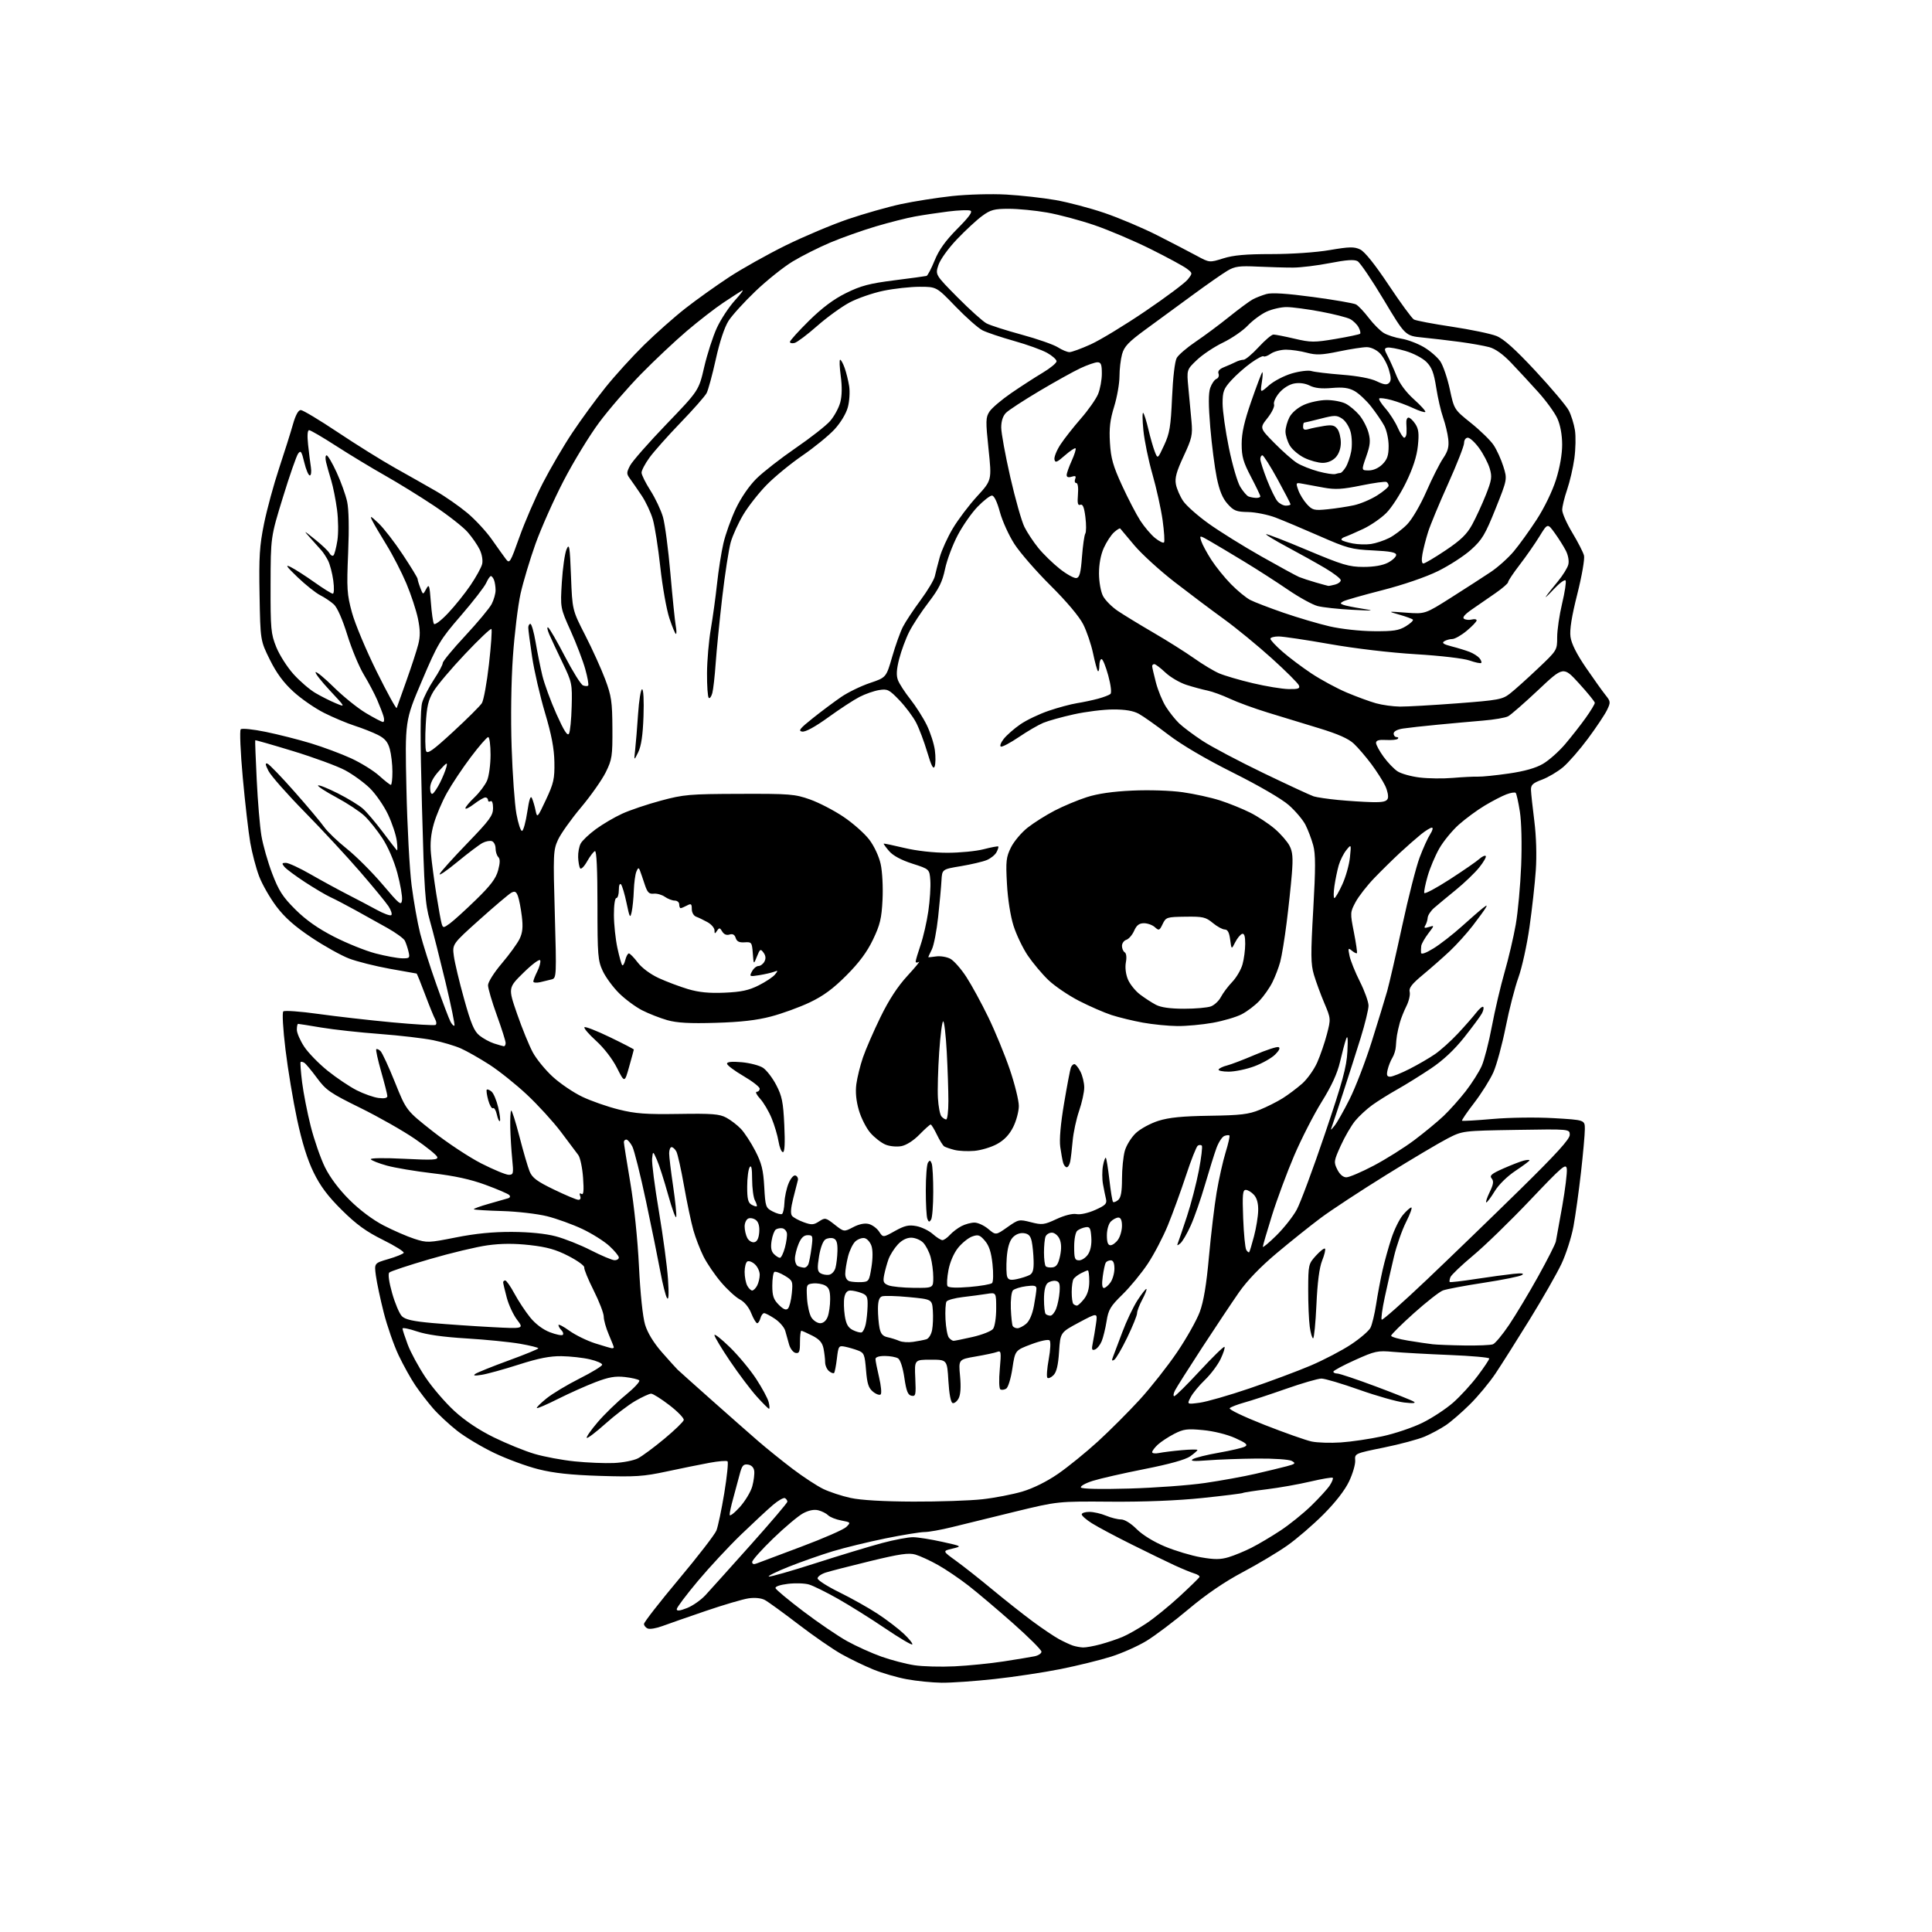 <?xml version="1.0" encoding="UTF-8" standalone="no"?>
<svg 
  version="1.1" 
  xmlns="http://www.w3.org/2000/svg" 
  xmlns:xlink="http://www.w3.org/1999/xlink" 
  xmlns:svg="http://www.w3.org/2000/svg"
  xmlns:rdf="http://www.w3.org/1999/02/22-rdf-syntax-ns#"
  xmlns:cc="http://creativecommons.org/ns#"
  xmlns:dc="http://purl.org/dc/elements/1.1/"
  viewBox="0 0 768 768"
  width="768"
  height="768"
>
<style>svg {background-color: white; }</style>"
<path stroke="none" fill="black" fill-rule="evenodd" d="M374.29,668.91C370.56,668.86 364.35,668.24 360.50,667.53C356.65,666.83 350.64,665.08 347.15,663.65C343.65,662.22 337.97,659.48 334.53,657.55C331.09,655.63 323.35,650.28 317.34,645.67C311.32,641.06 305.34,636.72 304.05,636.03C302.62,635.26 300.09,635.00 297.60,635.36C295.35,635.68 287.65,637.95 280.50,640.39C273.35,642.83 265.60,645.53 263.29,646.39C260.97,647.26 258.38,647.70 257.54,647.38C256.69,647.05 256.00,646.22 256.00,645.53C256.00,644.85 262.22,636.86 269.82,627.79C277.42,618.72 284.16,609.99 284.79,608.40C285.42,606.80 286.83,600.10 287.92,593.50C289.00,586.90 289.58,581.23 289.20,580.90C288.81,580.56 285.57,580.83 282.00,581.49C278.43,582.15 270.77,583.70 265.00,584.94C255.78,586.92 252.56,587.13 238.50,586.69C226.91,586.32 220.17,585.59 214.04,584.05C209.39,582.89 201.52,579.99 196.54,577.61C191.57,575.24 184.91,571.26 181.74,568.77C178.57,566.28 174.26,562.28 172.17,559.87C170.07,557.47 166.91,553.36 165.13,550.74C163.35,548.13 160.35,542.72 158.45,538.74C156.56,534.75 153.90,527.11 152.54,521.76C151.18,516.41 149.78,509.80 149.42,507.08C148.76,502.13 148.76,502.13 154.36,500.50C157.44,499.60 160.19,498.49 160.48,498.04C160.76,497.58 157.06,495.26 152.25,492.88C145.58,489.58 141.70,486.77 135.90,481.03C130.28,475.46 127.35,471.54 124.64,466.00C122.19,460.97 120.03,454.05 118.10,445.00C116.51,437.57 114.43,425.05 113.48,417.18C112.49,409.02 112.12,402.51 112.62,402.05C113.11,401.60 119.35,402.05 126.50,403.05C133.65,404.05 146.88,405.56 155.91,406.40C164.93,407.24 172.68,407.69 173.14,407.42C173.59,407.14 173.53,406.14 173.00,405.20C172.47,404.27 170.65,399.79 168.95,395.25C167.25,390.71 165.74,387.00 165.60,387.00C165.45,387.00 160.65,386.15 154.92,385.10C149.19,384.06 141.94,382.24 138.81,381.05C135.69,379.87 128.94,376.11 123.82,372.69C117.15,368.24 113.19,364.73 109.86,360.32C107.30,356.92 104.21,351.53 103.00,348.32C101.78,345.12 100.21,339.12 99.49,335.00C98.77,330.88 97.43,319.23 96.51,309.13C95.59,299.02 95.22,290.38 95.69,289.91C96.16,289.44 100.61,289.90 105.59,290.92C110.57,291.94 118.67,293.99 123.57,295.48C128.48,296.97 135.69,299.66 139.60,301.46C143.50,303.26 148.50,306.36 150.72,308.36C152.93,310.36 155.03,312.00 155.37,312.00C155.72,312.00 156.00,309.64 155.99,306.75C155.99,303.86 155.52,299.81 154.95,297.75C154.16,294.91 153.00,293.54 150.20,292.13C148.17,291.11 144.03,289.47 141.00,288.50C137.97,287.52 132.53,285.24 128.90,283.42C125.27,281.61 119.76,277.81 116.66,274.97C112.68,271.34 109.91,267.57 107.26,262.22C103.50,254.61 103.50,254.61 103.18,236.56C102.90,221.25 103.18,216.93 104.96,208.16C106.12,202.47 108.81,192.57 110.94,186.16C113.07,179.75 115.54,171.91 116.43,168.75C117.48,165.03 118.58,163.00 119.56,163.00C120.38,163.00 127.01,166.98 134.28,171.83C141.55,176.69 151.78,183.06 157.00,185.99C162.22,188.91 169.54,193.06 173.26,195.20C176.97,197.34 182.60,201.26 185.76,203.90C188.92,206.54 193.30,211.28 195.50,214.42C197.70,217.56 200.21,221.06 201.07,222.20C202.57,224.18 202.81,223.78 206.49,213.46C208.61,207.51 212.78,197.88 215.76,192.07C218.75,186.26 224.03,177.22 227.52,172.00C231.00,166.78 236.92,158.68 240.68,154.01C244.43,149.33 251.32,141.75 256.00,137.15C260.68,132.56 268.10,125.98 272.50,122.54C276.90,119.10 284.68,113.55 289.78,110.20C294.89,106.84 305.01,101.17 312.28,97.58C319.55,94.00 330.73,89.29 337.12,87.11C343.52,84.94 352.97,82.25 358.12,81.14C363.28,80.03 372.45,78.59 378.50,77.93C384.66,77.27 394.12,77.01 400.00,77.34C405.77,77.67 414.55,78.65 419.50,79.51C424.45,80.37 433.23,82.68 439.00,84.64C444.77,86.60 454.23,90.60 460.00,93.52C465.77,96.45 472.81,100.10 475.64,101.64C480.78,104.43 480.78,104.43 486.23,102.72C490.28,101.44 495.22,101.00 505.46,101.00C513.48,101.00 523.15,100.34 528.56,99.41C536.43,98.07 538.30,98.03 540.68,99.16C542.50,100.03 546.53,105.06 552.05,113.35C556.76,120.42 561.26,126.57 562.06,127.01C562.86,127.46 569.64,128.75 577.14,129.87C584.63,131.00 592.61,132.66 594.86,133.56C597.78,134.73 602.25,138.74 610.41,147.50C616.70,154.27 622.64,161.31 623.60,163.15C624.57,164.99 625.67,168.53 626.06,171.00C626.45,173.47 626.34,178.53 625.83,182.24C625.32,185.95 624.02,191.53 622.95,194.65C621.88,197.76 621.00,201.39 621.00,202.71C621.00,204.03 622.82,208.12 625.04,211.80C627.26,215.49 629.35,219.56 629.67,220.85C630.00,222.15 628.81,228.99 627.01,236.13C624.76,245.02 623.92,250.33 624.29,253.13C624.65,255.83 626.71,259.95 630.40,265.35C633.47,269.83 636.96,274.73 638.17,276.24C640.26,278.84 640.30,279.16 638.82,282.24C637.96,284.03 634.55,289.14 631.25,293.59C627.95,298.04 623.48,303.16 621.32,304.98C619.16,306.79 615.39,309.02 612.95,309.93C609.29,311.29 608.52,312.02 608.59,314.04C608.63,315.39 609.23,320.95 609.92,326.38C610.68,332.41 610.91,340.02 610.51,345.88C610.15,351.17 609.02,361.35 608.00,368.50C606.99,375.65 605.00,384.68 603.60,388.56C602.19,392.45 599.91,401.32 598.53,408.27C597.14,415.23 594.95,423.30 593.66,426.21C592.37,429.12 588.95,434.57 586.07,438.33C583.18,442.08 580.98,445.31 581.17,445.50C581.36,445.69 586.83,445.38 593.32,444.81C600.03,444.22 610.49,444.08 617.56,444.48C630.00,445.20 630.00,445.20 630.00,448.85C630.00,450.86 629.31,458.57 628.47,466.00C627.63,473.43 626.29,483.08 625.49,487.45C624.69,491.82 622.52,498.57 620.68,502.46C618.83,506.35 613.16,516.28 608.07,524.52C602.99,532.76 596.87,542.42 594.48,546.00C592.08,549.58 587.51,555.09 584.31,558.25C581.12,561.42 576.81,565.15 574.75,566.54C572.69,567.93 568.91,569.97 566.36,571.06C563.80,572.16 556.49,574.12 550.10,575.42C538.56,577.77 538.50,577.80 538.71,580.54C538.82,582.06 537.74,585.80 536.29,588.85C534.64,592.35 530.86,597.22 526.08,602.01C521.91,606.19 515.44,611.76 511.69,614.39C507.95,617.03 499.98,621.79 493.98,624.97C486.78,628.79 479.47,633.78 472.51,639.63C466.71,644.51 459.17,650.20 455.75,652.28C452.34,654.36 446.00,657.18 441.68,658.54C437.35,659.91 428.34,662.12 421.66,663.47C414.97,664.81 403.11,666.60 395.29,667.45C387.48,668.30 378.03,668.96 374.29,668.91zM379.50,662.39C385.00,662.12 393.77,661.24 399.00,660.43C404.23,659.62 409.74,658.71 411.25,658.40C412.76,658.09 414.00,657.27 414.00,656.57C414.00,655.87 408.94,650.82 402.75,645.34C396.56,639.86 388.57,633.10 385.00,630.32C381.43,627.54 375.95,623.83 372.84,622.09C369.73,620.34 365.69,618.49 363.87,617.96C361.22,617.20 357.64,617.72 346.03,620.54C338.04,622.48 330.04,624.54 328.25,625.11C326.46,625.69 325.00,626.73 325.00,627.43C325.00,628.14 328.94,630.65 333.75,633.01C338.56,635.37 345.43,639.23 349.00,641.59C352.57,643.94 357.23,647.51 359.34,649.51C361.45,651.52 362.93,653.40 362.64,653.69C362.35,653.99 357.47,651.09 351.80,647.26C346.14,643.43 337.71,638.15 333.07,635.53C328.44,632.91 323.26,630.35 321.57,629.86C319.88,629.36 316.12,629.25 313.21,629.60C310.07,629.98 308.06,630.68 308.28,631.33C308.48,631.93 313.45,636.07 319.33,640.53C325.21,644.99 333.03,650.31 336.71,652.36C340.39,654.40 346.57,657.19 350.45,658.56C354.33,659.93 360.20,661.46 363.50,661.96C366.80,662.47 374.00,662.66 379.50,662.39zM430.50,654.89C431.60,654.94 434.75,654.37 437.50,653.63C440.25,652.88 444.19,651.56 446.26,650.68C448.33,649.81 452.56,647.41 455.67,645.34C458.78,643.28 464.74,638.44 468.91,634.59C473.08,630.74 476.64,627.27 476.81,626.88C476.97,626.49 476.07,625.86 474.81,625.49C473.54,625.11 470.02,623.67 467.00,622.28C463.98,620.89 456.24,617.13 449.80,613.92C443.37,610.72 436.28,606.94 434.05,605.53C431.82,604.13 430.00,602.53 430.00,601.99C430.00,601.44 431.36,601.00 433.03,601.00C434.70,601.00 437.68,601.67 439.65,602.50C441.63,603.33 444.31,604.00 445.62,604.00C447.05,604.00 449.54,605.54 451.84,607.84C454.16,610.16 458.62,612.90 463.10,614.77C467.18,616.47 473.61,618.40 477.38,619.05C482.76,619.99 485.12,619.98 488.37,619.01C490.64,618.33 494.75,616.64 497.50,615.24C500.25,613.85 505.43,610.78 509.00,608.42C512.58,606.06 518.08,601.63 521.22,598.57C524.37,595.51 527.70,591.87 528.61,590.47C529.52,589.08 530.05,587.72 529.79,587.45C529.52,587.18 525.52,587.86 520.90,588.94C516.28,590.03 508.48,591.41 503.57,592.01C498.66,592.61 494.37,593.27 494.03,593.48C493.70,593.69 486.46,594.59 477.96,595.48C468.07,596.51 454.93,597.04 441.50,596.94C420.50,596.78 420.50,596.78 403.50,600.91C394.15,603.19 382.90,605.94 378.50,607.04C374.10,608.13 369.15,609.02 367.50,609.01C365.85,609.01 358.89,610.14 352.03,611.53C345.18,612.93 335.73,615.23 331.04,616.65C326.34,618.08 318.47,620.84 313.55,622.80C308.63,624.76 305.06,626.52 305.62,626.71C306.17,626.89 314.47,624.52 324.06,621.44C333.65,618.36 345.55,614.75 350.50,613.42C355.45,612.09 361.07,611.03 363.00,611.06C364.93,611.09 370.10,611.91 374.50,612.89C382.50,614.66 382.50,614.66 378.56,615.61C374.62,616.55 374.62,616.55 380.06,620.48C383.05,622.64 389.53,627.76 394.46,631.85C399.40,635.95 406.60,641.64 410.46,644.50C414.33,647.36 419.07,650.55 421.00,651.60C422.93,652.64 425.40,653.79 426.50,654.15C427.60,654.51 429.40,654.84 430.50,654.89zM273.09,639.23C275.35,638.35 278.67,636.02 280.47,634.06C282.28,632.10 290.33,623.14 298.38,614.13C306.42,605.13 313.00,597.40 313.00,596.94C313.00,596.49 312.58,595.86 312.06,595.54C311.54,595.22 309.41,596.42 307.31,598.20C305.21,599.98 299.51,605.28 294.64,609.97C289.77,614.66 282.01,623.00 277.40,628.50C272.79,634.00 269.01,639.03 269.01,639.67C269.00,640.49 270.22,640.36 273.09,639.23zM300.75,621.51C301.71,621.13 309.70,618.12 318.50,614.84C327.30,611.55 335.35,608.03 336.40,607.01C338.26,605.19 338.22,605.13 334.42,604.42C332.29,604.02 329.94,603.09 329.21,602.35C328.47,601.61 326.70,600.71 325.28,600.36C323.61,599.94 321.47,600.37 319.21,601.58C317.30,602.62 311.96,607.10 307.36,611.55C302.76,615.99 299.00,620.21 299.00,620.92C299.00,621.75 299.62,621.96 300.75,621.51zM294.04,599.13C296.21,596.72 298.47,592.98 299.05,590.80C299.64,588.62 299.98,585.87 299.81,584.67C299.62,583.32 298.67,582.38 297.31,582.19C295.47,581.93 294.93,582.58 294.00,586.19C293.39,588.56 292.24,592.82 291.45,595.65C290.65,598.49 290.02,601.41 290.04,602.15C290.06,602.89 291.86,601.53 294.04,599.13zM363.00,596.91C373.18,596.95 385.55,596.53 390.50,595.98C395.45,595.43 402.64,594.04 406.48,592.89C410.76,591.61 416.23,588.89 420.63,585.84C424.58,583.11 431.70,577.33 436.45,572.99C441.20,568.65 448.69,561.15 453.09,556.34C457.49,551.52 464.16,543.06 467.90,537.54C471.65,532.02 475.70,524.81 476.92,521.53C478.46,517.38 479.58,510.69 480.58,499.53C481.38,490.71 482.75,479.23 483.63,474.00C484.51,468.77 486.11,461.64 487.18,458.15C488.26,454.66 488.95,451.61 488.71,451.38C488.48,451.15 487.57,451.23 486.69,451.56C485.82,451.90 484.41,454.05 483.57,456.34C482.73,458.63 480.69,465.16 479.03,470.86C477.37,476.57 474.82,483.87 473.37,487.10C471.93,490.33 470.05,493.54 469.21,494.24C467.94,495.28 467.78,495.24 468.27,494.00C468.60,493.18 470.20,488.45 471.84,483.50C473.47,478.55 475.60,470.34 476.57,465.25C477.54,460.17 478.07,455.73 477.74,455.40C477.40,455.07 476.69,455.07 476.15,455.41C475.60,455.75 473.49,461.08 471.46,467.26C469.42,473.44 466.19,482.32 464.28,487.00C462.37,491.68 458.77,498.58 456.27,502.34C453.77,506.11 449.25,511.60 446.22,514.56C441.42,519.25 440.60,520.61 439.88,525.21C439.42,528.11 438.54,531.69 437.93,533.17C437.32,534.65 436.13,536.12 435.28,536.45C434.02,536.93 433.86,536.46 434.41,533.77C434.78,531.97 435.35,528.53 435.69,526.13C436.31,521.76 436.31,521.76 428.90,525.71C421.50,529.67 421.50,529.67 421.00,537.30C420.65,542.69 419.99,545.44 418.77,546.66C417.82,547.61 416.73,548.07 416.35,547.69C415.97,547.30 416.21,544.00 416.88,540.35C417.58,536.56 417.73,533.33 417.23,532.83C416.73,532.33 413.60,532.99 409.94,534.37C403.52,536.78 403.52,536.78 402.44,543.97C401.84,547.97 400.75,551.54 399.98,552.01C399.22,552.48 398.18,552.61 397.67,552.30C397.14,551.97 397.04,548.54 397.43,544.24C398.05,537.42 397.95,536.80 396.39,537.40C395.45,537.77 391.60,538.59 387.85,539.23C381.02,540.40 381.02,540.40 381.64,547.03C382.04,551.38 381.84,554.42 381.06,555.89C380.40,557.12 379.33,557.95 378.68,557.73C377.95,557.49 377.31,554.11 377.00,548.92C376.50,540.50 376.50,540.50 370.00,540.50C363.50,540.50 363.50,540.50 363.84,547.84C364.14,554.52 364.01,555.15 362.34,554.83C360.90,554.56 360.28,553.02 359.50,547.70C358.91,543.67 357.89,540.54 357.00,539.98C356.18,539.46 353.81,539.02 351.75,539.02C349.40,539.01 348.01,539.47 348.02,540.25C348.02,540.94 348.67,544.20 349.45,547.50C350.23,550.80 350.52,553.86 350.09,554.29C349.67,554.72 348.30,554.26 347.06,553.25C345.25,551.78 344.70,550.08 344.26,544.63C343.76,538.46 343.47,537.75 341.11,536.85C339.67,536.30 337.33,535.62 335.90,535.33C333.42,534.83 333.27,535.05 332.68,540.04C332.34,542.92 331.83,545.50 331.56,545.78C331.28,546.06 330.36,545.72 329.52,545.02C328.69,544.32 328.00,542.74 328.00,541.50C328.00,540.26 327.71,537.82 327.37,536.08C326.89,533.71 325.76,532.41 322.91,530.95C320.80,529.88 318.84,529.00 318.54,529.00C318.24,529.00 318.00,531.06 318.00,533.57C318.00,537.37 317.71,538.09 316.27,537.81C315.32,537.63 314.15,536.13 313.68,534.49C313.21,532.85 312.52,530.39 312.15,529.03C311.78,527.67 309.95,525.54 308.09,524.28C306.23,523.03 304.28,522.00 303.76,522.00C303.24,522.00 302.58,522.90 302.29,524.00C302.00,525.10 301.42,526.00 300.99,526.00C300.57,526.00 299.50,524.22 298.63,522.04C297.67,519.62 295.90,517.48 294.12,516.56C292.51,515.73 289.16,512.67 286.67,509.75C284.18,506.84 281.03,502.22 279.66,499.48C278.29,496.74 276.47,492.02 275.62,489.00C274.76,485.98 273.10,478.10 271.93,471.51C270.77,464.91 269.39,458.73 268.87,457.76C268.35,456.79 267.50,456.00 266.96,456.00C266.43,456.00 266.00,457.11 266.00,458.47C266.00,459.83 266.71,465.69 267.57,471.50C268.43,477.30 268.99,482.80 268.82,483.72C268.64,484.64 267.19,480.69 265.59,474.95C263.99,469.20 261.98,462.93 261.11,461.00C259.55,457.50 259.55,457.50 259.22,460.56C259.05,462.24 260.26,471.69 261.93,481.56C263.59,491.44 265.22,503.56 265.54,508.51C265.94,514.61 265.81,517.01 265.14,515.97C264.59,515.13 263.40,510.40 262.49,505.47C261.58,500.54 259.02,487.95 256.80,477.50C254.58,467.05 252.13,457.26 251.36,455.75C250.58,454.24 249.51,453.00 248.97,453.00C248.44,453.00 248.00,453.45 248.00,454.01C248.00,454.56 249.15,461.83 250.56,470.15C252.07,479.09 253.48,492.70 254.00,503.39C254.54,514.36 255.50,523.50 256.43,526.58C257.42,529.84 259.81,533.75 263.08,537.50C265.89,540.70 268.71,543.83 269.34,544.44C269.98,545.06 276.06,550.50 282.85,556.53C289.64,562.56 297.97,569.90 301.35,572.83C304.73,575.76 310.92,580.75 315.09,583.91C319.27,587.08 324.74,590.66 327.25,591.88C329.76,593.09 334.67,594.71 338.16,595.46C342.17,596.34 351.29,596.87 363.00,596.91zM448.89,591.72C459.12,591.43 472.68,590.44 479.00,589.51C485.32,588.59 494.32,586.96 499.00,585.88C503.68,584.80 509.28,583.45 511.46,582.87C514.95,581.94 515.19,581.69 513.52,580.75C512.45,580.15 506.41,579.74 499.57,579.80C492.93,579.86 484.12,580.18 480.00,580.51C474.52,580.94 472.95,580.81 474.18,580.04C475.10,579.46 479.78,578.29 484.57,577.46C489.36,576.62 494.01,575.53 494.89,575.03C496.17,574.32 495.36,573.61 491.00,571.65C487.79,570.21 482.49,568.89 478.25,568.49C471.92,567.88 470.46,568.08 466.75,569.99C464.41,571.20 461.49,573.12 460.25,574.27C459.01,575.41 458.00,576.76 458.00,577.25C458.00,577.75 459.24,577.90 460.75,577.59C462.26,577.28 466.31,576.77 469.75,576.47C473.19,576.16 476.00,576.13 476.00,576.39C476.00,576.65 474.71,577.78 473.13,578.91C471.27,580.23 464.87,582.02 454.98,583.97C446.58,585.63 437.32,587.74 434.40,588.66C431.48,589.58 429.36,590.77 429.68,591.30C430.05,591.88 437.48,592.05 448.89,591.72zM244.01,581.57C247.59,581.42 251.90,580.58 253.60,579.71C255.30,578.83 260.02,575.33 264.09,571.94C268.17,568.55 271.64,565.19 271.80,564.48C271.97,563.78 269.42,561.13 266.13,558.60C262.84,556.07 259.56,554.00 258.83,554.01C258.10,554.01 255.25,555.33 252.50,556.92C249.75,558.52 244.41,562.59 240.64,565.97C236.87,569.35 233.54,571.87 233.25,571.58C232.95,571.29 234.91,568.48 237.59,565.34C240.27,562.20 245.26,557.36 248.67,554.57C252.08,551.78 254.53,549.15 254.11,548.72C253.69,548.30 251.13,547.70 248.42,547.39C244.59,546.96 241.99,547.41 236.73,549.42C233.01,550.84 226.32,553.83 221.88,556.06C217.43,558.30 213.61,559.95 213.40,559.73C213.18,559.51 214.89,557.80 217.21,555.92C219.52,554.04 225.44,550.48 230.36,548.00C235.29,545.52 239.34,543.05 239.37,542.50C239.41,541.95 237.20,540.98 234.47,540.35C231.74,539.71 226.68,539.15 223.23,539.10C218.64,539.03 214.09,539.92 206.23,542.44C200.33,544.33 193.70,546.16 191.50,546.51C188.63,546.97 187.92,546.86 188.97,546.13C189.78,545.57 195.74,543.17 202.22,540.80C208.70,538.44 214.00,536.26 214.00,535.97C214.00,535.68 210.74,534.87 206.75,534.17C202.76,533.47 193.20,532.52 185.50,532.05C176.20,531.49 169.57,530.56 165.75,529.26C162.59,528.19 160.00,527.67 160.00,528.12C160.00,528.56 160.94,531.44 162.09,534.52C163.24,537.59 166.41,543.43 169.13,547.50C171.84,551.56 177.02,557.59 180.62,560.89C184.89,564.80 190.39,568.47 196.34,571.39C201.38,573.86 208.65,576.82 212.50,577.95C216.35,579.09 223.55,580.43 228.50,580.93C233.45,581.44 240.43,581.72 244.01,581.57zM533.00,573.39C537.12,573.12 544.55,572.02 549.50,570.95C554.45,569.89 561.65,567.46 565.50,565.55C569.35,563.65 574.83,560.04 577.67,557.54C580.52,555.03 584.91,550.24 587.42,546.89C589.94,543.54 592.00,540.46 592.00,540.03C592.00,539.61 584.91,538.98 576.25,538.63C567.59,538.28 557.51,537.72 553.84,537.39C547.63,536.82 546.63,537.03 538.62,540.64C533.91,542.76 530.04,544.84 530.03,545.25C530.01,545.66 530.71,546.00 531.58,546.00C532.45,546.00 539.31,548.30 546.83,551.11C554.35,553.92 561.17,556.64 562.00,557.17C563.00,557.80 561.73,557.92 558.20,557.52C555.28,557.19 547.24,554.91 540.33,552.46C533.42,550.01 526.65,548.00 525.29,548.00C523.94,548.00 517.58,549.84 511.16,552.10C504.75,554.35 497.30,556.80 494.60,557.54C491.91,558.29 489.31,559.29 488.83,559.77C488.34,560.26 494.33,563.13 502.61,566.39C510.67,569.56 519.12,572.54 521.38,573.02C523.65,573.50 528.88,573.67 533.00,573.39zM305.70,560.00C305.42,560.00 303.21,557.80 300.79,555.11C298.37,552.42 293.60,546.09 290.20,541.05C286.79,536.01 284.00,531.36 284.00,530.72C284.00,530.08 286.75,532.25 290.12,535.53C293.49,538.81 298.18,544.46 300.56,548.08C302.93,551.70 305.18,555.86 305.55,557.33C305.92,558.80 305.98,560.00 305.70,560.00zM476.85,557.61C479.62,557.25 488.55,554.68 496.70,551.91C504.84,549.14 515.77,545.06 521.00,542.84C526.23,540.61 533.45,536.84 537.05,534.45C540.65,532.07 544.13,529.07 544.78,527.81C545.43,526.54 546.44,522.35 547.03,518.50C547.62,514.65 548.76,508.57 549.57,505.00C550.38,501.43 551.98,495.67 553.12,492.22C554.25,488.76 556.31,484.60 557.68,482.97C559.05,481.33 560.56,480.00 561.02,480.00C561.48,480.00 560.55,482.59 558.95,485.75C557.35,488.91 555.18,495.10 554.13,499.50C553.08,503.90 551.42,511.21 550.45,515.75C549.47,520.29 548.93,524.27 549.25,524.59C549.57,524.90 557.63,517.76 567.17,508.71C576.70,499.65 593.39,483.52 604.25,472.85C618.69,458.67 624.00,452.83 624.00,451.13C624.00,448.80 624.00,448.80 602.71,449.15C581.42,449.50 581.42,449.50 575.46,452.55C572.18,454.23 561.17,460.76 551.00,467.08C540.83,473.39 529.12,481.07 525.00,484.16C520.88,487.24 513.00,493.54 507.50,498.16C501.00,503.62 495.76,509.06 492.50,513.74C489.75,517.69 483.16,527.58 477.85,535.71C472.55,543.85 467.69,551.51 467.07,552.75C466.44,553.99 466.32,555.00 466.79,555.00C467.26,555.00 471.83,550.48 476.95,544.95C482.06,539.43 486.47,535.13 486.75,535.41C487.03,535.69 486.34,537.85 485.22,540.21C484.09,542.57 481.30,546.30 479.01,548.50C476.71,550.70 474.15,553.80 473.32,555.39C471.80,558.28 471.80,558.28 476.85,557.61zM442.92,540.55C441.99,541.12 441.86,540.82 442.42,539.41C442.84,538.36 444.51,533.94 446.13,529.58C447.75,525.23 450.48,519.49 452.20,516.84C453.93,514.18 455.51,512.18 455.73,512.39C455.94,512.61 455.19,514.51 454.06,516.63C452.93,518.74 452.00,521.18 452.00,522.04C452.00,522.90 450.24,527.24 448.09,531.69C445.94,536.13 443.62,540.12 442.92,540.55zM243.25,535.95C243.66,535.98 244.00,535.81 244.00,535.58C244.00,535.35 243.10,533.07 242.00,530.50C240.90,527.93 240.00,524.74 240.00,523.39C240.00,522.05 238.20,517.37 236.00,512.99C233.79,508.61 232.11,504.49 232.25,503.83C232.39,503.17 229.57,501.13 226.00,499.29C221.01,496.72 217.44,495.71 210.60,494.94C204.48,494.26 199.26,494.28 193.86,495.02C189.54,495.61 179.18,498.08 170.84,500.52C162.49,502.95 155.25,505.35 154.74,505.86C154.18,506.42 154.63,509.64 155.89,514.09C157.03,518.11 158.77,522.22 159.76,523.21C161.12,524.56 164.16,525.24 172.03,525.94C177.79,526.44 188.30,527.17 195.38,527.54C208.27,528.22 208.27,528.22 205.56,524.66C204.07,522.71 202.21,518.73 201.44,515.81C200.66,512.89 200.02,510.16 200.01,509.75C200.01,509.34 200.38,509.00 200.84,509.00C201.30,509.00 202.96,511.36 204.51,514.25C206.07,517.14 208.88,521.39 210.75,523.70C212.87,526.31 215.84,528.54 218.60,529.59C221.04,530.52 223.34,530.99 223.71,530.63C224.07,530.26 223.83,529.43 223.18,528.78C222.53,528.13 222.00,527.21 222.00,526.74C222.00,526.26 223.96,527.28 226.35,529.00C228.74,530.72 233.36,532.97 236.60,534.01C239.85,535.04 242.84,535.92 243.25,535.95zM582.17,534.85C587.49,534.93 592.57,534.72 593.47,534.37C594.38,534.03 597.27,530.54 599.91,526.62C602.54,522.70 607.71,514.10 611.38,507.50C615.05,500.90 618.25,494.60 618.48,493.50C618.70,492.40 619.85,486.05 621.03,479.39C622.20,472.73 623.01,466.11 622.83,464.67C622.53,462.31 621.16,463.48 608.21,477.11C600.35,485.39 590.15,495.30 585.54,499.13C580.94,502.97 576.90,506.83 576.56,507.70C576.23,508.57 576.10,509.44 576.29,509.62C576.47,509.81 581.10,509.27 586.56,508.43C592.03,507.60 598.75,506.68 601.50,506.39C604.97,506.03 606.04,506.17 604.99,506.85C604.16,507.39 597.32,508.77 589.80,509.92C582.27,511.07 574.98,512.44 573.59,512.97C572.20,513.49 567.00,517.57 562.03,522.02C557.06,526.48 553.00,530.50 553.00,530.97C553.00,531.44 556.04,532.31 559.75,532.92C563.46,533.53 567.85,534.18 569.50,534.36C571.15,534.55 576.85,534.77 582.17,534.85zM363.00,533.41C364.93,533.13 367.27,532.67 368.22,532.39C369.18,532.11 370.20,530.48 370.53,528.67C370.87,526.90 370.99,523.44 370.82,520.98C370.50,516.50 370.50,516.50 361.31,515.62C356.26,515.13 351.42,515.01 350.56,515.34C349.47,515.76 349.00,517.27 349.00,520.34C349.00,522.77 349.28,526.16 349.63,527.89C350.10,530.23 350.92,531.17 352.88,531.58C354.32,531.89 356.40,532.55 357.50,533.04C358.60,533.53 361.07,533.70 363.00,533.41zM379.06,533.00C379.51,533.00 382.94,532.30 386.69,531.45C390.43,530.59 394.06,529.16 394.75,528.26C395.45,527.34 396.00,523.79 396.00,520.18C396.00,513.74 396.00,513.74 392.25,514.34C390.19,514.67 385.90,515.24 382.72,515.61C379.54,515.98 376.63,516.78 376.25,517.39C375.87,518.00 375.69,521.19 375.85,524.49C376.02,527.78 376.62,531.04 377.20,531.74C377.77,532.43 378.61,533.00 379.06,533.00zM521.98,532.00C521.59,532.00 520.99,529.91 520.64,527.36C520.29,524.81 520.01,518.17 520.03,512.61C520.06,502.76 520.14,502.41 523.10,499.15C524.77,497.31 526.39,496.06 526.70,496.36C527.00,496.67 526.50,498.80 525.57,501.11C524.46,503.90 523.70,509.73 523.30,518.65C522.96,525.99 522.37,532.00 521.98,532.00zM342.50,529.65C343.05,529.48 343.78,528.02 344.13,526.42C344.48,524.81 344.82,521.58 344.88,519.23C344.98,515.51 344.67,514.82 342.43,513.98C341.02,513.44 339.03,513.00 338.01,513.00C336.78,513.00 335.99,513.92 335.64,515.75C335.36,517.26 335.44,520.51 335.81,522.97C336.33,526.35 337.11,527.75 339.00,528.71C340.38,529.40 341.95,529.83 342.50,529.65zM404.45,528.00C405.18,528.00 406.73,527.21 407.89,526.25C409.20,525.16 410.38,522.47 411.00,519.11C411.55,516.15 412.00,513.05 412.00,512.23C412.00,511.06 411.12,510.86 407.88,511.29C405.61,511.59 403.27,512.33 402.67,512.93C402.06,513.54 401.69,516.73 401.82,520.16C401.96,523.53 402.30,526.68 402.59,527.15C402.88,527.62 403.72,528.00 404.45,528.00zM326.05,526.00C327.28,526.00 328.43,525.01 329.02,523.43C329.56,522.02 330.00,518.89 330.00,516.47C330.00,513.06 329.54,511.82 327.95,510.97C326.82,510.37 324.69,510.02 323.20,510.19C320.59,510.49 320.51,510.68 320.80,516.00C320.97,519.02 321.77,522.51 322.57,523.75C323.38,524.99 324.95,526.00 326.05,526.00zM417.55,523.00C418.21,523.00 419.24,521.76 419.83,520.25C420.43,518.74 421.04,515.71 421.20,513.51C421.43,510.34 421.13,509.46 419.70,509.18C418.71,508.99 417.25,509.38 416.45,510.04C415.52,510.81 415.00,513.12 415.00,516.46C415.00,519.32 415.30,521.97 415.67,522.33C416.03,522.70 416.88,523.00 417.55,523.00zM313.22,520.18C313.80,519.60 314.50,516.87 314.76,514.12C315.22,509.33 315.11,509.03 311.94,507.11C310.13,506.01 308.27,505.33 307.82,505.61C307.37,505.89 307.00,508.36 307.00,511.10C307.00,515.13 307.50,516.59 309.58,518.67C311.40,520.49 312.47,520.93 313.22,520.18zM428.09,519.00C428.51,519.00 429.79,517.81 430.93,516.37C432.31,514.61 433.00,512.27 433.00,509.37C433.00,506.96 432.75,505.00 432.43,505.00C432.12,505.00 430.89,505.52 429.68,506.15C428.48,506.78 427.17,507.79 426.77,508.40C426.36,509.00 426.02,511.34 426.02,513.58C426.01,515.83 426.30,517.97 426.67,518.33C427.03,518.70 427.68,519.00 428.09,519.00zM299.00,513.00C299.51,513.00 300.40,512.13 300.96,511.07C301.53,510.00 302.00,508.05 302.00,506.72C302.00,505.39 301.13,503.52 300.06,502.56C299.00,501.59 297.65,501.10 297.06,501.46C296.48,501.82 296.00,503.70 296.00,505.62C296.00,507.55 296.47,510.00 297.04,511.07C297.60,512.13 298.49,513.00 299.00,513.00zM363.25,511.94C371.00,512.00 371.00,512.00 370.99,507.75C370.99,505.41 370.51,501.78 369.93,499.69C369.35,497.59 368.00,495.00 366.94,493.94C365.87,492.87 363.73,492.00 362.19,492.00C360.40,492.00 358.45,493.00 356.85,494.75C355.46,496.26 353.83,498.85 353.22,500.50C352.62,502.15 351.84,504.96 351.48,506.75C350.93,509.53 351.18,510.14 353.17,510.94C354.45,511.45 358.99,511.90 363.25,511.94zM385.38,511.59C389.84,511.22 393.88,510.52 394.37,510.03C394.85,509.55 394.93,506.17 394.54,502.53C394.03,497.77 393.18,495.16 391.52,493.23C389.52,490.90 388.84,490.67 386.46,491.52C384.95,492.06 382.43,494.08 380.87,496.01C379.17,498.13 377.64,501.64 377.03,504.86C376.47,507.80 376.30,510.67 376.65,511.24C377.05,511.90 380.19,512.02 385.38,511.59zM438.81,512.00C439.40,512.00 440.59,511.00 441.44,509.78C442.30,508.56 443.00,506.08 443.00,504.28C443.00,502.09 442.52,501.00 441.56,501.00C440.77,501.00 439.86,501.41 439.55,501.92C439.24,502.42 438.70,504.90 438.36,507.42C437.94,510.42 438.10,512.00 438.81,512.00zM342.50,509.66C345.36,509.51 345.54,509.22 346.42,503.69C346.99,500.09 346.98,496.86 346.40,495.20C345.88,493.72 344.65,492.36 343.65,492.17C342.66,491.98 341.03,492.57 340.03,493.47C339.03,494.38 337.71,497.09 337.10,499.50C336.50,501.91 336.00,505.00 336.00,506.37C336.00,507.89 336.68,509.04 337.75,509.33C338.71,509.60 340.85,509.74 342.50,509.66zM404.25,508.46C406.04,508.08 408.29,507.35 409.25,506.85C410.57,506.16 410.97,504.77 410.88,501.21C410.82,498.62 410.48,495.15 410.13,493.50C409.65,491.24 408.86,490.43 406.94,490.20C405.35,490.02 403.69,490.68 402.51,491.99C401.26,493.38 400.48,496.07 400.19,500.01C399.96,503.27 400.04,506.67 400.38,507.55C400.86,508.79 401.74,509.00 404.25,508.46zM329.46,506.76C330.58,506.61 331.72,505.42 332.11,504.00C332.49,502.62 332.85,499.57 332.90,497.22C332.97,494.11 332.55,492.76 331.36,492.31C330.46,491.96 329.00,492.13 328.11,492.69C327.16,493.28 326.12,496.04 325.58,499.43C324.83,504.04 324.93,505.35 326.08,506.09C326.86,506.60 328.38,506.90 329.46,506.76zM319.64,503.92C320.27,503.96 321.04,503.33 321.36,502.51C321.67,501.69 322.23,498.77 322.59,496.01C323.21,491.33 323.12,491.00 321.08,491.00C319.54,491.00 318.47,492.01 317.45,494.47C316.65,496.38 316.00,499.04 316.00,500.38C316.00,501.73 316.56,503.06 317.25,503.34C317.94,503.62 319.01,503.88 319.64,503.92zM418.46,503.79C419.97,503.58 420.73,502.40 421.40,499.22C422.00,496.34 421.93,494.14 421.17,492.47C420.54,491.10 419.19,490.00 418.13,490.00C417.08,490.00 415.94,490.71 415.61,491.58C415.27,492.45 415.00,495.30 415.00,497.92C415.00,500.53 415.32,502.99 415.71,503.38C416.10,503.77 417.34,503.95 418.46,503.79zM244.25,500.95C245.21,500.98 246.00,500.50 246.00,499.88C246.00,499.27 244.31,497.22 242.25,495.32C240.19,493.42 235.35,490.37 231.50,488.55C227.65,486.73 221.35,484.45 217.50,483.48C213.65,482.52 205.61,481.58 199.63,481.41C193.65,481.24 188.59,480.92 188.37,480.71C188.16,480.49 190.80,479.52 194.24,478.55C197.68,477.57 201.14,476.58 201.92,476.35C202.77,476.10 202.97,475.58 202.42,475.03C201.91,474.53 197.68,472.71 193.00,470.99C187.08,468.81 180.70,467.41 172.00,466.40C165.12,465.60 156.90,464.22 153.72,463.33C150.55,462.45 147.70,461.32 147.40,460.83C147.08,460.32 152.61,460.23 160.56,460.63C172.12,461.21 174.20,461.10 173.81,459.91C173.55,459.13 169.55,455.90 164.92,452.72C160.29,449.54 150.53,444.00 143.24,440.41C131.24,434.51 129.60,433.38 126.01,428.52C123.83,425.56 121.55,422.84 120.96,422.47C120.36,422.10 119.70,421.96 119.50,422.17C119.30,422.37 119.57,426.00 120.09,430.23C120.62,434.47 122.16,442.33 123.52,447.72C124.88,453.10 127.42,460.40 129.15,463.94C131.16,468.03 134.72,472.79 138.91,476.95C142.98,481.01 148.18,484.90 152.50,487.14C156.35,489.13 161.85,491.52 164.72,492.45C169.76,494.08 170.34,494.06 181.22,491.90C189.00,490.35 195.92,489.67 203.50,489.70C210.47,489.74 216.85,490.38 220.91,491.45C224.44,492.38 230.74,494.88 234.91,497.02C239.09,499.15 243.29,500.92 244.25,500.95zM428.98,501.00C430.06,501.00 431.67,499.91 432.54,498.58C433.54,497.06 434.01,494.57 433.81,491.83C433.55,488.13 433.21,487.55 431.50,487.85C430.40,488.03 428.94,488.65 428.25,489.22C427.53,489.81 427.00,492.54 427.00,495.62C427.00,500.31 427.25,501.00 428.98,501.00zM310.03,500.00C310.52,500.00 311.42,498.17 312.02,495.92C312.62,493.68 312.97,491.10 312.80,490.19C312.62,489.27 311.81,488.41 310.99,488.26C310.17,488.12 309.01,488.34 308.40,488.75C307.80,489.16 307.04,491.18 306.72,493.24C306.30,495.88 306.57,497.43 307.64,498.49C308.46,499.32 309.54,500.00 310.03,500.00zM496.56,497.77C496.76,497.58 497.62,494.74 498.48,491.46C499.35,488.18 500.10,483.57 500.15,481.22C500.22,478.40 499.65,476.27 498.47,474.97C497.49,473.89 496.03,473.00 495.22,473.00C493.99,473.00 493.82,474.82 494.18,484.28C494.42,490.49 494.97,496.14 495.41,496.85C495.84,497.55 496.36,497.97 496.56,497.77zM507.41,491.09C510.39,488.15 514.01,483.56 515.46,480.89C516.92,478.22 521.96,464.66 526.66,450.77C533.69,430.01 535.29,424.16 535.61,418.00C535.88,412.81 535.72,411.27 535.10,413.00C534.61,414.38 533.52,418.48 532.68,422.12C531.62,426.68 529.34,431.64 525.39,438.00C522.23,443.08 517.31,452.70 514.45,459.38C511.60,466.06 507.63,476.75 505.63,483.15C503.63,489.55 502.00,495.15 502.00,495.61C502.00,496.06 504.43,494.03 507.41,491.09zM441.44,495.00C442.24,495.00 443.59,494.00 444.44,492.78C445.30,491.56 446.00,489.08 446.00,487.28C446.00,485.10 445.52,484.00 444.57,484.00C443.79,484.00 442.44,484.71 441.57,485.57C440.68,486.47 440.00,488.83 440.00,491.07C440.00,493.83 440.43,495.00 441.44,495.00zM299.82,493.80C300.95,493.59 301.60,492.31 301.80,489.91C301.99,487.60 301.55,485.87 300.56,485.05C299.72,484.35 298.34,484.04 297.51,484.36C296.68,484.68 296.00,486.11 296.00,487.53C296.00,488.96 296.48,491.03 297.07,492.13C297.65,493.22 298.89,493.98 299.82,493.80zM374.60,492.97C375.20,492.99 376.55,492.05 377.59,490.90C378.64,489.74 380.71,488.17 382.20,487.40C383.68,486.63 386.01,486.00 387.37,486.00C388.73,486.00 391.20,487.14 392.85,488.53C395.86,491.06 395.86,491.06 400.43,487.84C404.88,484.70 405.11,484.65 409.80,485.85C414.25,486.99 415.03,486.90 419.98,484.60C423.24,483.09 426.35,482.32 427.92,482.62C429.41,482.92 432.54,482.22 435.34,480.98C439.38,479.18 440.09,478.48 439.66,476.66C439.37,475.47 438.83,472.81 438.46,470.75C438.08,468.69 438.08,465.38 438.45,463.40C438.82,461.42 439.34,460.00 439.59,460.26C439.85,460.51 440.48,464.45 441.00,469.00C441.52,473.55 442.17,477.50 442.45,477.78C442.72,478.06 443.64,477.72 444.48,477.02C445.58,476.10 446.00,473.79 446.01,468.63C446.01,464.71 446.51,459.71 447.12,457.51C447.73,455.32 449.70,452.13 451.50,450.43C453.30,448.73 457.35,446.53 460.50,445.54C464.73,444.21 470.04,443.69 480.86,443.53C493.19,443.35 496.33,442.97 500.74,441.17C503.62,440.00 507.75,437.92 509.92,436.55C512.08,435.19 515.54,432.59 517.59,430.79C519.65,428.98 522.36,425.18 523.62,422.33C524.87,419.49 526.61,414.42 527.48,411.06C529.05,405.03 529.04,404.89 526.43,398.73C524.98,395.30 523.13,390.25 522.31,387.50C521.04,383.19 521.00,379.59 522.04,361.50C522.98,344.98 522.98,339.54 522.02,336.01C521.34,333.53 519.96,329.88 518.94,327.88C517.92,325.88 514.94,322.36 512.32,320.05C509.50,317.57 500.46,312.31 490.20,307.18C479.17,301.66 469.77,296.13 464.37,292.00C459.71,288.43 454.46,284.71 452.70,283.75C450.50,282.55 447.31,282.01 442.50,282.02C438.65,282.03 431.63,282.90 426.90,283.95C422.17,284.99 416.68,286.52 414.70,287.35C412.72,288.18 408.36,290.72 405.01,293.00C401.65,295.27 398.45,296.98 397.88,296.79C397.32,296.61 397.82,295.22 399.00,293.72C400.19,292.22 403.16,289.61 405.61,287.93C408.06,286.24 413.13,283.82 416.87,282.55C420.61,281.27 425.66,279.92 428.08,279.53C430.51,279.15 434.30,278.34 436.50,277.75C438.70,277.15 440.91,276.31 441.41,275.87C441.95,275.41 441.59,272.40 440.55,268.54C439.57,264.94 438.38,262.00 437.89,262.00C437.40,262.00 437.00,263.20 437.00,264.67C437.00,266.13 436.74,267.08 436.43,266.77C436.12,266.45 435.26,263.28 434.51,259.72C433.76,256.15 432.00,250.96 430.59,248.17C429.02,245.08 423.98,239.09 417.65,232.80C411.94,227.14 405.47,219.70 403.26,216.28C401.05,212.86 398.44,207.12 397.47,203.53C396.37,199.47 395.18,197.00 394.31,197.00C393.55,197.00 390.99,198.99 388.63,201.42C386.26,203.85 382.69,208.97 380.68,212.80C378.67,216.62 376.41,222.66 375.67,226.21C374.60,231.32 373.23,234.07 369.12,239.44C366.26,243.17 362.80,248.43 361.44,251.13C360.07,253.82 358.28,258.67 357.45,261.89C356.37,266.11 356.23,268.47 356.95,270.37C357.50,271.81 359.72,275.24 361.90,277.99C364.07,280.74 367.00,285.35 368.41,288.24C369.82,291.13 371.27,295.61 371.62,298.19C371.97,300.78 371.93,303.70 371.54,304.69C371.02,306.00 370.20,304.40 368.60,299.00C367.38,294.88 365.38,289.58 364.17,287.24C362.95,284.90 359.96,280.90 357.52,278.35C353.44,274.10 352.78,273.77 349.43,274.32C347.43,274.64 343.92,275.87 341.64,277.05C339.36,278.22 333.78,281.87 329.24,285.16C324.05,288.91 320.20,291.02 318.89,290.82C317.17,290.56 317.92,289.61 323.15,285.45C326.64,282.67 331.71,278.89 334.41,277.04C337.10,275.20 342.23,272.71 345.79,271.51C352.27,269.32 352.27,269.32 354.65,261.10C355.95,256.58 357.87,251.22 358.91,249.19C359.95,247.16 363.11,242.39 365.93,238.58C368.74,234.78 371.30,230.50 371.61,229.08C371.92,227.66 372.80,224.25 373.56,221.50C374.32,218.75 376.64,213.63 378.72,210.13C380.80,206.62 385.15,200.86 388.38,197.33C394.26,190.91 394.26,190.91 392.96,178.53C391.78,167.28 391.82,165.93 393.34,163.60C394.27,162.19 398.15,158.89 401.96,156.27C405.78,153.65 411.40,150.01 414.45,148.19C417.50,146.37 420.00,144.31 420.00,143.62C420.00,142.93 418.31,141.42 416.25,140.27C414.19,139.11 408.26,136.97 403.08,135.52C397.89,134.06 392.27,132.17 390.58,131.32C388.88,130.47 384.08,126.22 379.89,121.89C372.29,114.00 372.29,114.00 365.60,114.00C361.92,114.00 355.45,114.71 351.21,115.58C346.97,116.46 340.91,118.55 337.74,120.23C334.57,121.91 328.77,126.11 324.85,129.56C320.93,133.02 316.88,136.06 315.86,136.33C314.84,136.59 314.00,136.40 314.00,135.91C314.00,135.41 317.41,131.63 321.58,127.51C326.84,122.33 331.37,118.94 336.33,116.49C342.22,113.58 345.64,112.68 355.50,111.43C362.10,110.60 367.86,109.81 368.31,109.69C368.75,109.56 370.20,106.80 371.53,103.54C373.23,99.33 375.85,95.69 380.55,90.95C385.32,86.15 386.76,84.12 385.71,83.72C384.90,83.41 380.93,83.57 376.87,84.08C372.82,84.59 366.89,85.48 363.70,86.06C360.52,86.63 353.51,88.41 348.15,90.00C342.78,91.60 334.64,94.48 330.07,96.41C325.50,98.34 318.77,101.72 315.13,103.92C311.48,106.13 304.83,111.44 300.35,115.72C295.87,120.00 291.04,125.31 289.62,127.52C288.01,130.03 286.09,135.80 284.55,142.78C283.18,148.96 281.54,155.02 280.89,156.26C280.25,157.49 275.59,162.78 270.54,168.01C265.49,173.24 259.93,179.50 258.18,181.91C256.43,184.32 255.01,187.02 255.03,187.90C255.04,188.78 256.63,191.97 258.56,195.00C260.50,198.03 262.73,202.75 263.53,205.50C264.33,208.25 265.66,218.38 266.50,228.00C267.34,237.62 268.29,246.96 268.62,248.75C268.95,250.54 268.98,252.00 268.69,252.00C268.40,252.00 267.23,249.19 266.09,245.75C264.95,242.31 263.33,233.20 262.49,225.50C261.65,217.80 260.31,209.25 259.52,206.50C258.73,203.75 256.73,199.47 255.07,197.00C253.41,194.53 251.34,191.52 250.46,190.33C249.00,188.35 249.00,187.90 250.46,185.08C251.34,183.38 257.84,175.98 264.91,168.63C277.77,155.26 277.77,155.26 279.94,145.88C281.14,140.72 283.40,133.72 284.97,130.32C286.54,126.92 289.78,122.00 292.16,119.39C294.55,116.77 295.82,115.02 295.00,115.49C294.18,115.96 290.80,118.15 287.50,120.35C284.20,122.55 277.68,127.61 273.00,131.59C268.32,135.57 260.16,143.25 254.86,148.66C249.56,154.07 242.06,162.74 238.19,167.93C234.32,173.12 227.96,183.56 224.04,191.13C220.12,198.69 215.10,209.98 212.87,216.19C210.65,222.41 207.98,231.32 206.93,236.00C205.89,240.68 204.52,251.93 203.89,261.00C203.20,270.86 202.99,285.34 203.38,297.00C203.73,307.73 204.59,319.65 205.28,323.50C205.98,327.35 206.99,330.41 207.52,330.29C208.06,330.18 208.99,326.80 209.59,322.79C210.38,317.59 210.92,316.03 211.49,317.36C211.94,318.38 212.58,320.59 212.92,322.28C213.53,325.23 213.67,325.07 217.02,317.92C220.09,311.38 220.49,309.61 220.38,303.00C220.29,297.56 219.27,292.17 216.65,283.36C214.66,276.68 212.35,266.67 211.52,261.11C210.68,255.56 210.00,250.34 210.00,249.51C210.00,248.68 210.38,248.00 210.84,248.00C211.30,248.00 212.23,251.26 212.91,255.25C213.59,259.24 214.79,265.20 215.58,268.50C216.37,271.80 218.89,278.69 221.18,283.81C224.18,290.51 225.58,292.71 226.18,291.64C226.64,290.83 227.12,285.96 227.25,280.83C227.49,271.82 227.37,271.22 223.65,263.50C221.53,259.10 219.14,254.00 218.34,252.16C217.55,250.32 217.35,249.10 217.90,249.44C218.45,249.78 221.46,254.97 224.57,260.97C227.69,266.97 230.93,272.14 231.76,272.46C232.60,272.78 233.52,272.81 233.81,272.53C234.09,272.24 233.58,269.29 232.65,265.98C231.73,262.67 229.12,255.83 226.85,250.79C222.72,241.61 222.72,241.61 223.34,231.41C223.69,225.80 224.53,219.93 225.21,218.36C226.31,215.84 226.52,217.11 226.98,229.00C227.50,242.50 227.50,242.50 232.62,252.50C235.44,258.00 239.01,265.88 240.56,270.00C243.05,276.64 243.38,278.88 243.44,289.50C243.50,300.60 243.30,301.91 240.79,307.00C239.29,310.02 234.86,316.32 230.93,321.00C227.00,325.68 222.90,331.45 221.81,333.84C219.93,337.95 219.86,339.53 220.55,363.48C221.24,387.75 221.19,388.80 219.39,389.30C218.35,389.58 216.26,390.09 214.75,390.43C213.24,390.76 212.00,390.65 212.00,390.17C212.00,389.70 212.71,387.88 213.58,386.14C214.45,384.40 214.98,382.43 214.75,381.76C214.52,381.07 211.67,383.17 208.15,386.61C201.96,392.68 201.96,392.68 205.57,403.09C207.55,408.81 210.36,415.68 211.80,418.34C213.24,421.00 216.82,425.38 219.76,428.06C222.70,430.75 227.97,434.32 231.48,435.99C234.98,437.66 241.49,439.94 245.94,441.04C252.62,442.71 256.75,443.01 269.76,442.81C283.09,442.60 285.99,442.82 288.72,444.29C290.49,445.24 293.11,447.25 294.54,448.76C295.97,450.27 298.54,454.20 300.24,457.50C302.76,462.39 303.42,465.04 303.80,471.79C304.24,479.73 304.38,480.14 307.16,481.58C308.75,482.41 310.42,482.86 310.86,482.58C311.31,482.31 311.74,480.26 311.83,478.03C311.92,475.79 312.66,472.36 313.48,470.40C314.35,468.32 315.50,467.02 316.24,467.29C316.93,467.54 317.35,468.37 317.17,469.13C316.98,469.88 316.16,473.11 315.34,476.31C314.33,480.27 314.18,482.51 314.86,483.34C315.42,484.00 317.50,485.14 319.49,485.86C322.61,486.99 323.44,486.94 325.59,485.53C327.98,483.97 328.24,484.02 331.79,486.81C335.50,489.73 335.50,489.73 339.15,487.82C341.49,486.59 343.71,486.14 345.34,486.55C346.75,486.90 348.60,488.27 349.46,489.59C351.03,491.98 351.03,491.98 355.77,489.33C359.60,487.20 361.23,486.82 364.25,487.39C366.31,487.77 369.23,489.18 370.75,490.51C372.26,491.85 373.99,492.95 374.60,492.97zM370.12,484.83C369.45,485.90 369.15,485.83 368.64,484.50C368.29,483.59 368.01,478.49 368.02,473.17C368.02,467.85 368.41,462.90 368.88,462.17C369.55,461.10 369.85,461.17 370.36,462.50C370.71,463.41 370.99,468.51 370.98,473.83C370.98,479.15 370.59,484.10 370.12,484.83zM300.82,479.51C301.01,479.32 300.68,478.26 300.08,477.15C299.49,476.04 298.99,472.29 298.98,468.82C298.97,464.37 298.68,462.94 298.00,464.00C297.47,464.82 297.02,468.29 297.02,471.70C297.00,476.56 297.38,478.11 298.74,478.88C299.70,479.41 300.64,479.70 300.82,479.51zM590.84,477.97C590.48,477.99 591.07,476.17 592.15,473.92C593.67,470.78 593.86,469.53 592.96,468.45C592.02,467.32 592.88,466.59 597.59,464.50C600.77,463.10 604.42,461.68 605.69,461.36C606.96,461.04 608.00,460.99 608.00,461.25C608.00,461.51 605.49,463.38 602.42,465.42C599.13,467.61 595.75,470.93 594.17,473.53C592.70,475.95 591.20,477.95 590.84,477.97zM229.86,476.94C230.68,476.98 230.98,476.39 230.62,475.45C230.24,474.45 230.43,474.15 231.16,474.60C231.98,475.10 232.15,473.33 231.78,468.17C231.50,464.25 230.65,460.19 229.88,459.14C229.12,458.10 225.99,453.93 222.92,449.87C219.85,445.82 213.78,439.17 209.42,435.10C205.06,431.02 198.35,425.66 194.50,423.18C190.65,420.71 185.57,417.82 183.22,416.78C180.87,415.73 175.92,414.26 172.22,413.50C168.52,412.74 158.97,411.62 151.00,411.02C143.03,410.43 132.56,409.28 127.75,408.47C122.94,407.66 118.77,407.00 118.50,407.00C118.22,407.00 118.00,408.05 118.00,409.33C118.00,410.61 119.33,413.66 120.95,416.11C122.57,418.55 126.77,422.86 130.29,425.68C133.81,428.50 138.99,431.98 141.81,433.41C144.64,434.84 148.53,436.21 150.47,436.46C152.81,436.76 153.99,436.50 153.98,435.70C153.96,435.04 152.86,430.69 151.53,426.03C150.20,421.36 149.32,417.34 149.57,417.09C149.83,416.84 150.59,417.17 151.27,417.84C151.95,418.50 154.53,424.08 157.00,430.23C161.50,441.43 161.50,441.43 172.00,449.71C177.78,454.26 186.48,460.02 191.35,462.50C196.22,464.97 201.11,467.00 202.22,467.00C204.09,467.00 204.19,466.56 203.61,460.75C203.27,457.31 202.92,451.68 202.84,448.23C202.76,444.79 202.92,441.74 203.20,441.47C203.47,441.20 204.94,445.82 206.47,451.74C207.99,457.66 209.82,463.92 210.53,465.66C211.57,468.20 213.47,469.62 220.16,472.85C224.75,475.07 229.11,476.91 229.86,476.94zM535.20,468.00C536.33,468.00 541.24,465.90 546.10,463.34C550.96,460.78 558.21,456.22 562.22,453.21C566.22,450.20 571.45,445.88 573.84,443.62C576.23,441.35 580.19,436.92 582.65,433.76C585.10,430.60 587.95,426.10 588.99,423.76C590.03,421.41 591.85,414.32 593.04,408.00C594.23,401.67 596.50,392.00 598.08,386.50C599.67,381.00 601.67,372.45 602.54,367.50C603.41,362.55 604.37,351.98 604.69,344.00C605.02,335.49 604.81,326.66 604.17,322.63C603.58,318.85 602.83,315.50 602.51,315.18C602.19,314.85 600.52,315.12 598.81,315.77C597.09,316.41 593.23,318.42 590.22,320.22C587.20,322.02 582.57,325.44 579.91,327.80C577.26,330.17 573.75,334.45 572.13,337.30C570.50,340.16 568.42,345.10 567.51,348.27C566.60,351.44 565.99,354.46 566.17,354.97C566.35,355.48 570.90,353.05 576.29,349.57C581.67,346.09 586.96,342.44 588.04,341.46C589.13,340.48 590.28,339.95 590.61,340.27C590.93,340.60 589.77,342.65 588.02,344.82C586.27,347.00 582.07,351.03 578.67,353.79C575.28,356.55 571.41,359.76 570.08,360.92C568.75,362.08 567.61,363.82 567.53,364.78C567.46,365.75 567.03,367.14 566.58,367.87C565.94,368.91 566.27,369.05 568.01,368.50C570.26,367.78 570.26,367.80 567.72,371.14C566.32,372.99 565.09,375.18 564.97,376.00C564.86,376.82 564.82,378.06 564.88,378.74C564.96,379.52 566.79,378.88 569.84,377.00C572.51,375.36 577.57,371.42 581.09,368.25C584.62,365.08 588.37,361.81 589.44,360.99C591.16,359.67 591.29,359.67 590.52,361.00C590.04,361.82 587.74,364.98 585.42,368.00C583.09,371.02 579.00,375.55 576.34,378.06C573.68,380.56 568.88,384.79 565.67,387.45C561.22,391.14 559.97,392.76 560.37,394.29C560.65,395.39 560.08,397.92 559.09,399.90C558.10,401.88 556.91,404.85 556.46,406.50C556.00,408.15 555.49,410.40 555.32,411.50C555.14,412.60 554.94,414.61 554.87,415.98C554.81,417.34 554.18,419.36 553.49,420.48C552.80,421.59 551.95,423.74 551.60,425.25C551.10,427.39 551.32,428.00 552.61,428.00C553.51,428.00 556.98,426.62 560.31,424.92C563.64,423.23 568.20,420.58 570.43,419.04C572.67,417.50 576.76,413.82 579.52,410.87C582.28,407.92 585.55,404.19 586.79,402.60C588.02,401.00 589.28,399.95 589.60,400.26C589.91,400.57 589.68,401.74 589.08,402.85C588.49,403.96 585.31,408.25 582.03,412.39C578.05,417.39 573.62,421.53 568.78,424.77C564.77,427.45 558.80,431.16 555.50,433.02C552.20,434.87 547.70,437.69 545.51,439.26C543.31,440.84 540.25,443.67 538.71,445.54C537.16,447.41 534.59,451.84 532.98,455.38C530.21,461.49 530.14,461.97 531.60,464.91C532.58,466.86 533.90,468.00 535.20,468.00zM424.05,464.00C423.55,464.00 422.91,463.21 422.62,462.25C422.34,461.29 421.82,458.44 421.47,455.93C421.06,453.02 421.61,446.73 422.99,438.57C424.18,431.53 425.39,425.15 425.68,424.39C425.97,423.62 426.60,423.00 427.08,423.00C427.56,423.00 428.64,424.33 429.47,425.95C430.31,427.57 431.00,430.43 431.00,432.29C431.00,434.16 430.08,438.34 428.96,441.59C427.84,444.84 426.69,450.20 426.40,453.50C426.11,456.80 425.67,460.51 425.42,461.75C425.17,462.99 424.55,464.00 424.05,464.00zM311.23,458.00C310.65,458.00 309.86,456.09 309.48,453.75C309.10,451.41 307.86,447.25 306.73,444.50C305.60,441.75 303.54,438.26 302.15,436.75C300.76,435.24 300.16,434.00 300.81,434.00C301.47,434.00 301.99,433.44 301.98,432.75C301.97,432.06 299.05,429.79 295.48,427.71C291.92,425.63 289.00,423.43 289.00,422.82C289.00,422.09 290.95,421.90 294.87,422.25C298.10,422.55 301.90,423.54 303.30,424.46C304.71,425.39 307.08,428.46 308.56,431.30C310.86,435.69 311.34,438.07 311.77,447.23C312.11,454.43 311.93,458.00 311.23,458.00zM387.31,457.49C384.67,457.72 381.11,457.55 379.41,457.11C377.71,456.68 375.89,456.05 375.35,455.72C374.82,455.39 373.51,453.29 372.44,451.07C371.37,448.84 370.25,447.02 369.95,447.01C369.65,447.01 367.65,448.80 365.51,450.99C363.15,453.41 360.30,455.23 358.29,455.61C356.43,455.95 353.65,455.69 351.98,454.99C350.34,454.31 347.65,452.23 346.02,450.37C344.39,448.51 342.32,444.46 341.42,441.36C340.33,437.61 339.99,434.13 340.41,430.96C340.76,428.33 341.94,423.55 343.04,420.34C344.14,417.13 347.27,409.92 350.00,404.33C353.36,397.44 356.82,392.14 360.73,387.89C363.90,384.44 365.94,381.96 365.25,382.37C364.56,382.78 364.00,382.71 364.00,382.22C364.00,381.72 364.88,378.77 365.94,375.66C367.01,372.55 368.40,366.52 369.02,362.25C369.64,357.99 370.00,352.48 369.82,350.00C369.50,345.50 369.50,345.50 362.67,343.31C358.27,341.90 354.98,340.13 353.46,338.35C352.15,336.83 351.18,335.49 351.29,335.37C351.41,335.25 355.11,336.02 359.50,337.07C364.30,338.22 371.12,338.99 376.53,338.99C381.50,339.00 388.02,338.36 391.03,337.58C394.04,336.80 396.65,336.31 396.83,336.50C397.01,336.68 396.69,337.71 396.12,338.78C395.55,339.85 393.81,341.25 392.26,341.89C390.71,342.53 386.08,343.62 381.97,344.31C374.50,345.55 374.50,345.55 374.25,350.03C374.12,352.49 373.52,359.00 372.93,364.50C372.34,370.00 371.22,375.81 370.43,377.40C369.64,379.00 369.00,380.39 369.00,380.48C369.00,380.58 370.39,380.45 372.08,380.20C373.78,379.95 376.33,380.37 377.76,381.12C379.18,381.88 382.06,385.14 384.15,388.37C386.25,391.60 390.17,398.80 392.87,404.37C395.58,409.94 399.41,419.26 401.40,425.09C403.38,430.91 405.00,437.45 405.00,439.63C405.00,441.80 403.99,445.58 402.75,448.04C401.21,451.09 399.17,453.23 396.31,454.79C394.01,456.05 389.96,457.26 387.31,457.49zM530.50,447.50C531.42,446.40 534.10,441.68 536.45,437.00C538.81,432.32 542.79,421.98 545.30,414.00C547.81,406.02 550.56,397.02 551.42,394.00C552.27,390.98 554.96,379.27 557.40,368.00C559.83,356.73 562.95,344.50 564.34,340.83C565.72,337.16 567.61,333.00 568.54,331.58C569.47,330.16 569.76,329.00 569.19,329.00C568.62,329.00 566.66,330.21 564.83,331.69C563.00,333.17 559.28,336.43 556.57,338.94C553.86,341.45 549.25,345.98 546.34,349.00C543.43,352.02 540.05,356.35 538.85,358.61C536.70,362.63 536.68,362.90 538.20,370.61C539.05,374.95 539.59,378.68 539.40,378.89C539.21,379.11 538.30,378.67 537.39,377.91C535.89,376.67 535.81,376.86 536.47,380.02C536.87,381.93 538.73,386.54 540.60,390.25C542.47,393.96 544.00,398.24 544.01,399.75C544.01,401.26 542.61,407.00 540.91,412.50C539.20,418.00 536.11,427.68 534.04,434.00C531.98,440.32 529.96,446.40 529.56,447.50C528.84,449.50 528.84,449.50 530.50,447.50zM198.71,445.63C198.42,445.91 197.89,444.76 197.51,443.06C197.14,441.37 196.45,440.22 195.97,440.52C195.50,440.81 194.65,439.38 194.08,437.33C193.52,435.29 193.26,433.41 193.50,433.16C193.75,432.92 194.60,433.25 195.39,433.91C196.18,434.56 197.36,437.35 198.02,440.10C198.69,442.86 198.99,445.34 198.71,445.63zM376.12,445.00C376.61,445.00 377.00,441.70 377.00,437.66C377.00,433.62 376.71,424.84 376.35,418.16C375.99,411.47 375.35,406.00 374.93,406.00C374.52,406.00 373.80,411.51 373.34,418.25C372.88,424.99 372.65,433.20 372.84,436.50C373.03,439.80 373.65,443.06 374.21,443.75C374.78,444.44 375.64,445.00 376.12,445.00zM250.11,424.00C248.29,430.50 248.29,430.50 245.25,424.50C243.46,420.96 240.06,416.55 236.95,413.74C234.06,411.12 231.98,408.69 232.33,408.34C232.67,407.99 237.24,409.78 242.48,412.31C247.72,414.84 251.98,417.05 251.96,417.21C251.95,417.37 251.11,420.43 250.11,424.00zM488.40,426.00C485.92,426.00 484.13,425.60 484.43,425.11C484.73,424.62 486.22,423.92 487.74,423.55C489.26,423.17 494.21,421.29 498.74,419.35C503.27,417.41 507.54,416.01 508.21,416.24C509.01,416.50 508.56,417.53 506.91,419.18C505.52,420.58 501.80,422.68 498.65,423.86C495.50,425.04 490.89,426.00 488.40,426.00zM200.25,415.90C200.66,415.95 201.00,415.38 201.00,414.62C201.00,413.86 199.43,408.89 197.50,403.57C195.57,398.25 194.00,392.89 194.00,391.65C194.00,390.38 196.38,386.61 199.49,382.95C202.50,379.40 205.68,375.02 206.55,373.21C207.74,370.73 207.96,368.50 207.43,364.21C207.05,361.07 206.35,357.47 205.88,356.21C205.20,354.40 204.65,354.12 203.26,354.87C202.29,355.40 196.61,360.21 190.64,365.56C179.78,375.30 179.78,375.30 180.41,380.03C180.75,382.63 182.59,390.33 184.49,397.13C187.23,406.97 188.48,409.94 190.60,411.64C192.07,412.82 194.67,414.24 196.38,414.79C198.10,415.34 199.84,415.84 200.25,415.90zM180.64,407.69C180.90,407.43 179.30,399.63 177.08,390.36C174.85,381.09 172.07,370.12 170.89,366.00C168.98,359.31 168.65,354.44 167.74,320.68C167.00,293.18 167.03,281.85 167.84,279.18C168.45,277.16 170.53,273.10 172.47,270.16C174.41,267.23 176.00,264.26 176.00,263.57C176.00,262.88 180.02,258.00 184.94,252.73C189.85,247.45 194.58,241.78 195.44,240.12C196.30,238.46 197.00,235.99 197.00,234.63C197.00,233.27 196.73,231.45 196.39,230.58C196.06,229.71 195.49,229.00 195.14,229.00C194.78,229.00 193.94,230.24 193.26,231.75C192.59,233.26 188.07,239.09 183.22,244.71C174.91,254.32 174.01,255.84 167.69,270.71C160.97,286.50 160.97,286.50 161.56,313.50C161.88,328.35 162.81,345.68 163.63,352.00C164.45,358.32 165.97,366.89 167.02,371.04C168.07,375.18 170.97,384.32 173.47,391.35C175.96,398.38 178.49,405.04 179.08,406.15C179.68,407.26 180.38,407.96 180.64,407.69zM468.00,407.87C464.43,407.84 458.28,407.23 454.34,406.52C450.40,405.81 444.78,404.44 441.84,403.49C438.90,402.53 433.07,399.99 428.89,397.84C424.70,395.68 419.24,391.97 416.74,389.58C414.25,387.19 410.58,382.82 408.58,379.87C406.58,376.92 404.02,371.57 402.89,368.00C401.67,364.16 400.60,357.35 400.28,351.35C399.78,342.30 399.96,340.73 401.88,336.85C403.07,334.46 406.05,330.93 408.50,329.00C410.95,327.07 415.77,324.03 419.22,322.24C422.68,320.44 428.43,318.03 432.00,316.89C436.35,315.49 442.34,314.62 450.13,314.27C456.83,313.96 465.31,314.24 470.13,314.92C474.73,315.57 481.43,317.04 485.00,318.19C488.57,319.34 493.98,321.53 497.00,323.05C500.02,324.57 504.42,327.48 506.78,329.51C509.13,331.54 511.76,334.56 512.62,336.23C513.85,338.61 514.05,340.99 513.53,347.38C513.17,351.85 512.24,360.60 511.45,366.83C510.67,373.06 509.53,380.04 508.91,382.33C508.30,384.62 506.89,388.29 505.79,390.49C504.69,392.70 502.37,396.00 500.64,397.84C498.91,399.67 495.73,402.09 493.56,403.20C491.40,404.32 486.22,405.84 482.06,406.58C477.90,407.32 471.57,407.91 468.00,407.87zM284.50,406.59C274.14,406.90 269.14,406.62 265.26,405.53C262.39,404.71 257.89,402.95 255.26,401.61C252.64,400.27 248.52,397.22 246.11,394.84C243.70,392.45 240.77,388.48 239.61,386.00C237.67,381.85 237.50,379.79 237.50,359.75C237.50,345.70 237.15,338.12 236.50,338.33C235.95,338.51 234.54,340.35 233.37,342.43C232.20,344.51 230.95,345.73 230.59,345.15C230.24,344.57 229.89,342.60 229.82,340.77C229.75,338.94 230.20,336.49 230.83,335.32C231.45,334.15 234.17,331.57 236.87,329.59C239.57,327.61 244.27,324.85 247.32,323.46C250.36,322.06 257.27,319.73 262.67,318.28C271.81,315.82 274.01,315.63 294.00,315.57C313.98,315.50 315.96,315.66 322.00,317.80C325.57,319.07 331.57,322.18 335.32,324.71C339.08,327.24 343.66,331.30 345.52,333.73C347.47,336.28 349.39,340.37 350.07,343.44C350.74,346.40 351.06,352.64 350.82,357.61C350.45,365.09 349.85,367.61 347.03,373.50C344.67,378.43 341.55,382.64 336.46,387.74C331.16,393.06 327.28,395.91 321.87,398.48C317.82,400.40 310.90,402.92 306.50,404.07C300.82,405.57 294.44,406.30 284.50,406.59zM470.68,400.99C475.19,401.00 480.00,400.57 481.39,400.04C482.77,399.52 484.56,397.83 485.35,396.29C486.15,394.76 488.16,392.07 489.83,390.33C491.50,388.59 493.34,385.44 493.92,383.33C494.51,381.22 494.99,377.55 494.99,375.17C495.00,372.15 494.62,370.96 493.75,371.24C493.06,371.46 491.83,372.96 491.01,374.57C489.53,377.50 489.53,377.50 489.01,373.50C488.65,370.68 488.02,369.50 486.86,369.49C485.96,369.48 483.81,368.31 482.09,366.88C479.29,364.56 478.16,364.30 471.25,364.40C463.81,364.50 463.48,364.60 462.17,367.32C460.93,369.93 460.68,370.02 459.08,368.57C458.13,367.71 456.18,367.00 454.76,367.00C452.84,367.00 451.82,367.78 450.83,370.01C450.10,371.67 448.71,373.27 447.75,373.58C446.79,373.88 446.00,374.98 446.00,376.01C446.00,377.04 446.49,378.19 447.09,378.56C447.74,378.96 447.93,380.57 447.55,382.56C447.18,384.57 447.50,387.25 448.36,389.32C449.14,391.20 451.30,393.89 453.15,395.30C455.00,396.71 457.86,398.57 459.51,399.43C461.50,400.47 465.22,400.99 470.68,400.99zM288.00,394.61C294.60,394.33 297.63,393.69 301.55,391.72C304.33,390.33 307.25,388.39 308.05,387.41C309.35,385.80 309.32,385.69 307.66,386.31C306.65,386.69 304.01,387.29 301.80,387.65C297.92,388.27 297.82,388.21 298.92,386.15C299.55,384.97 300.71,384.00 301.50,384.00C302.29,384.00 303.35,383.21 303.87,382.24C304.51,381.04 304.40,379.90 303.52,378.70C302.33,377.07 302.11,377.20 300.90,380.21C299.59,383.50 299.59,383.50 299.25,378.95C298.92,374.60 298.77,374.40 295.99,374.59C293.87,374.74 292.90,374.26 292.45,372.86C292.03,371.52 291.26,371.10 289.99,371.50C288.82,371.87 287.76,371.43 287.09,370.29C286.17,368.73 285.91,368.70 285.03,370.00C284.17,371.30 284.03,371.27 284.02,369.80C284.01,368.87 282.76,367.42 281.25,366.58C279.74,365.74 277.71,364.76 276.75,364.41C275.74,364.04 275.00,362.74 275.00,361.35C275.00,359.27 274.73,359.07 273.07,359.96C272.00,360.53 270.88,361.00 270.57,361.00C270.25,361.00 270.00,360.32 270.00,359.50C270.00,358.68 269.20,358.00 268.22,358.00C267.24,358.00 265.48,357.32 264.30,356.50C263.12,355.67 261.12,355.11 259.86,355.25C257.99,355.45 257.33,354.77 256.26,351.50C255.54,349.30 254.69,346.82 254.37,346.00C253.90,344.79 253.62,344.89 252.96,346.50C252.51,347.60 252.06,350.98 251.95,354.00C251.85,357.02 251.46,360.85 251.10,362.50C250.50,365.19 250.29,364.82 249.07,359.00C248.33,355.43 247.33,352.07 246.86,351.55C246.36,351.00 246.00,351.95 246.00,353.80C246.00,355.56 245.55,357.00 245.00,357.00C244.43,357.00 244.02,359.89 244.04,363.75C244.05,367.46 244.68,373.34 245.42,376.80C246.17,380.27 247.03,383.36 247.34,383.67C247.65,383.98 248.20,383.06 248.56,381.62C248.92,380.18 249.56,379.00 249.99,379.00C250.41,379.00 252.01,380.63 253.52,382.62C255.17,384.78 258.55,387.28 261.89,388.82C264.98,390.24 270.20,392.20 273.50,393.19C277.83,394.47 281.87,394.87 288.00,394.61zM159.77,380.94C162.84,381.00 163.00,380.83 162.38,378.25C162.02,376.74 161.36,374.79 160.92,373.92C160.47,373.05 157.38,370.80 154.05,368.92C150.71,367.04 144.95,363.83 141.24,361.79C137.53,359.75 133.07,357.42 131.32,356.62C129.57,355.82 125.05,353.14 121.27,350.68C117.50,348.21 113.81,345.48 113.08,344.60C111.95,343.23 112.03,343.00 113.65,343.00C114.69,343.00 119.14,345.06 123.52,347.58C127.91,350.10 134.43,353.65 138.00,355.48C141.57,357.30 146.83,360.07 149.68,361.63C152.53,363.20 155.18,364.16 155.56,363.77C155.95,363.38 155.45,361.81 154.45,360.28C153.45,358.75 148.35,352.55 143.12,346.50C137.89,340.45 127.96,329.74 121.05,322.71C114.15,315.68 107.71,308.38 106.74,306.49C105.43,303.93 105.33,303.19 106.34,303.58C107.09,303.86 111.95,308.91 117.14,314.80C122.34,320.68 127.62,326.97 128.88,328.78C130.14,330.58 134.19,334.46 137.86,337.39C141.54,340.33 147.92,346.70 152.03,351.54C158.89,359.64 159.53,360.14 159.81,357.73C159.98,356.28 159.14,351.46 157.95,347.02C156.65,342.22 154.25,336.63 152.02,333.23C149.95,330.08 146.74,326.07 144.88,324.32C143.02,322.58 137.99,319.26 133.70,316.96C129.41,314.66 126.14,312.53 126.44,312.23C126.74,311.93 130.25,313.33 134.24,315.34C138.23,317.35 142.74,320.10 144.26,321.46C145.78,322.81 149.32,326.98 152.13,330.71C154.94,334.45 157.47,337.73 157.76,338.00C158.04,338.27 158.03,336.59 157.73,334.25C157.43,331.92 155.86,327.19 154.24,323.75C152.61,320.31 149.36,315.62 147.02,313.32C144.67,311.03 140.22,307.80 137.13,306.16C134.03,304.51 124.78,301.11 116.57,298.60C108.35,296.09 101.55,294.14 101.46,294.27C101.36,294.40 101.63,301.48 102.05,310.00C102.46,318.52 103.30,328.51 103.91,332.19C104.52,335.87 106.44,342.62 108.18,347.19C110.81,354.10 112.37,356.52 117.42,361.55C121.62,365.72 126.36,369.07 132.74,372.34C137.83,374.95 145.25,377.94 149.24,378.99C153.23,380.03 157.97,380.91 159.77,380.94zM178.82,367.10C180.30,366.03 184.96,361.80 189.18,357.69C195.05,351.98 197.14,349.21 198.01,345.98C198.82,342.96 198.84,341.44 198.07,340.67C197.48,340.08 197.00,338.55 197.00,337.27C197.00,335.99 196.36,334.69 195.58,334.39C194.80,334.09 193.11,334.40 191.83,335.07C190.55,335.74 185.97,339.20 181.66,342.75C177.35,346.30 174.27,348.37 174.82,347.34C175.37,346.31 180.36,340.78 185.91,335.05C194.63,326.03 196.00,324.16 196.00,321.25C196.00,319.26 195.59,318.13 195.00,318.50C194.45,318.84 194.00,318.64 194.00,318.06C194.00,317.48 193.52,317.00 192.93,317.00C192.35,317.00 190.32,318.18 188.43,319.62C186.54,321.06 185.00,321.82 185.00,321.31C185.00,320.81 186.63,318.84 188.62,316.95C190.61,315.05 192.86,312.05 193.62,310.28C194.38,308.51 195.00,303.90 195.00,300.03C195.00,296.16 194.58,293.00 194.07,293.00C193.57,293.00 190.44,296.59 187.13,300.99C183.82,305.38 179.55,311.79 177.64,315.24C175.72,318.68 173.39,324.17 172.46,327.43C171.28,331.53 170.93,335.23 171.32,339.43C171.62,342.77 172.58,350.00 173.45,355.50C174.32,361.00 175.28,366.29 175.59,367.27C176.11,368.93 176.30,368.92 178.82,367.10zM530.44,357.00C530.81,357.00 532.23,354.56 533.59,351.58C534.96,348.59 536.32,343.76 536.62,340.83C537.16,335.50 537.16,335.50 535.18,337.94C534.09,339.29 532.74,341.99 532.17,343.94C531.60,345.90 530.83,349.64 530.45,352.25C530.08,354.86 530.07,357.00 530.44,357.00zM545.28,318.86C549.73,318.97 551.20,318.63 551.67,317.41C552.01,316.53 551.54,314.26 550.63,312.35C549.72,310.44 547.23,306.55 545.10,303.69C542.97,300.84 539.86,297.21 538.19,295.64C536.07,293.63 531.88,291.78 524.33,289.48C518.37,287.67 509.18,284.87 503.90,283.24C498.62,281.62 491.87,279.15 488.90,277.76C485.93,276.37 481.93,274.91 480.00,274.51C478.07,274.12 474.33,273.11 471.67,272.26C469.02,271.41 465.24,269.21 463.28,267.36C461.32,265.51 459.33,264.00 458.86,264.00C458.39,264.00 458.00,264.36 458.00,264.79C458.00,265.22 458.67,268.15 459.49,271.29C460.31,274.43 462.09,278.77 463.46,280.93C464.82,283.09 467.19,286.07 468.72,287.54C470.25,289.01 474.43,292.14 478.00,294.49C481.57,296.84 492.49,302.61 502.26,307.32C512.03,312.02 521.02,316.19 522.23,316.57C523.45,316.96 527.83,317.60 531.97,318.00C536.11,318.40 542.10,318.78 545.28,318.86zM172.01,315.49C172.57,315.15 173.86,313.21 174.89,311.18C175.91,309.16 177.05,306.38 177.42,305.00C178.01,302.81 177.64,302.99 174.55,306.42C172.20,309.00 171.00,311.32 171.00,313.23C171.00,314.93 171.42,315.86 172.01,315.49zM577.50,309.23C581.35,308.90 585.85,308.68 587.50,308.73C589.15,308.79 594.68,308.22 599.80,307.48C606.04,306.58 610.51,305.31 613.38,303.62C615.73,302.25 619.69,298.73 622.17,295.81C624.65,292.89 628.33,288.20 630.34,285.38C632.35,282.56 633.98,279.86 633.96,279.38C633.94,278.90 631.12,275.43 627.70,271.68C621.48,264.86 621.48,264.86 611.49,274.27C605.99,279.45 600.60,284.15 599.50,284.74C598.40,285.32 593.90,286.09 589.50,286.45C585.10,286.82 577.00,287.55 571.50,288.08C566.00,288.60 559.81,289.29 557.75,289.60C555.46,289.95 554.00,290.72 554.00,291.59C554.00,292.36 554.52,293.00 555.17,293.00C555.81,293.00 556.02,293.31 555.64,293.69C555.26,294.08 553.16,294.28 550.97,294.15C548.13,293.99 547.00,294.32 547.00,295.31C547.00,296.07 548.34,298.55 549.98,300.81C551.62,303.08 554.12,305.69 555.55,306.62C556.97,307.55 560.91,308.66 564.32,309.07C567.72,309.49 573.65,309.56 577.50,309.23zM253.71,299.00C251.99,302.50 251.99,302.50 252.49,298.00C252.77,295.52 253.29,289.11 253.65,283.75C254.01,278.39 254.72,274.00 255.24,274.00C255.79,274.00 256.02,278.46 255.80,284.75C255.54,292.25 254.90,296.56 253.71,299.00zM180.13,290.88C185.70,285.75 190.83,280.64 191.54,279.53C192.26,278.41 193.53,271.44 194.37,264.03C195.21,256.63 195.65,250.33 195.34,250.03C195.03,249.74 190.31,254.22 184.85,260.00C179.38,265.77 173.75,272.44 172.33,274.81C170.23,278.30 169.65,280.79 169.24,287.99C168.96,292.86 169.02,297.61 169.37,298.53C169.89,299.87 172.06,298.32 180.13,290.88zM152.26,287.00C152.74,287.00 152.83,285.99 152.46,284.75C152.09,283.51 150.94,280.54 149.91,278.15C148.87,275.76 146.49,271.26 144.61,268.15C142.73,265.04 139.78,257.95 138.06,252.39C136.16,246.25 134.07,241.49 132.72,240.26C131.50,239.15 129.06,237.50 127.29,236.61C125.53,235.72 121.48,232.50 118.29,229.45C113.85,225.19 113.20,224.24 115.50,225.38C117.15,226.19 121.40,228.91 124.95,231.43C128.49,233.94 131.79,236.00 132.29,236.00C132.80,236.00 132.88,233.72 132.48,230.75C132.09,227.86 131.15,224.31 130.41,222.84C129.66,221.38 128.47,219.56 127.77,218.79C127.07,218.02 125.15,215.87 123.50,214.02C120.50,210.64 120.50,210.64 125.28,214.47C127.91,216.57 130.47,219.01 130.96,219.89C131.45,220.77 132.17,221.16 132.57,220.76C132.97,220.37 133.66,217.73 134.11,214.90C134.56,212.03 134.50,206.59 133.98,202.62C133.46,198.71 132.42,193.47 131.67,191.00C130.91,188.53 129.99,185.26 129.63,183.75C129.26,182.24 129.35,181.00 129.83,181.00C130.31,181.00 132.10,184.04 133.80,187.75C135.51,191.46 137.39,196.68 137.98,199.35C138.66,202.44 138.81,209.86 138.39,219.85C137.79,234.05 137.93,236.24 139.91,243.50C141.10,247.90 145.52,258.45 149.73,266.94C153.93,275.43 157.52,281.95 157.70,281.44C157.87,280.92 159.63,276.00 161.59,270.50C163.55,265.00 165.66,258.55 166.26,256.18C167.09,252.93 167.06,250.37 166.14,245.90C165.46,242.63 163.39,236.33 161.53,231.92C159.66,227.50 156.14,220.65 153.70,216.70C151.26,212.74 148.69,208.38 148.00,207.00C146.92,204.84 147.26,204.98 150.47,208.00C152.51,209.93 156.84,215.52 160.09,220.43C163.34,225.33 166.00,229.69 166.00,230.11C166.00,230.53 166.48,232.14 167.08,233.68C168.15,236.50 168.15,236.50 169.42,234.13C170.57,231.99 170.75,232.49 171.27,239.35C171.58,243.52 172.13,247.40 172.48,247.98C172.85,248.57 175.27,246.75 178.10,243.76C180.84,240.87 184.86,235.85 187.05,232.61C189.24,229.38 191.31,225.62 191.65,224.26C192.01,222.84 191.61,220.40 190.71,218.51C189.85,216.71 187.67,213.55 185.87,211.50C184.07,209.45 178.07,204.75 172.55,201.07C167.02,197.38 158.22,191.95 153.00,189.00C147.78,186.05 139.09,180.79 133.70,177.32C128.32,173.84 123.45,171.00 122.88,171.00C122.23,171.00 122.08,173.09 122.47,176.75C122.81,179.91 123.31,183.96 123.59,185.75C123.86,187.54 123.67,189.00 123.15,189.00C122.62,189.00 121.64,186.67 120.96,183.83C119.90,179.41 119.54,178.90 118.51,180.32C117.84,181.23 115.11,189.07 112.45,197.74C107.60,213.50 107.60,213.50 107.56,232.50C107.52,250.05 107.69,251.93 109.81,257.20C111.07,260.34 114.16,265.19 116.67,267.98C119.18,270.77 123.09,274.14 125.37,275.47C127.64,276.81 131.28,278.64 133.46,279.55C137.42,281.20 137.42,281.20 131.15,274.50C127.70,270.81 125.14,267.53 125.47,267.20C125.79,266.88 129.08,269.60 132.78,273.25C136.48,276.90 142.17,281.49 145.44,283.44C148.71,285.40 151.78,287.00 152.26,287.00zM556.50,280.88C559.25,280.91 569.49,280.33 579.25,279.59C595.67,278.34 597.24,278.05 600.25,275.70C602.04,274.31 606.99,269.87 611.25,265.83C618.98,258.52 619.00,258.49 619.00,253.31C619.00,250.46 619.88,244.43 620.96,239.91C622.04,235.39 622.67,231.27 622.35,230.75C622.03,230.24 619.91,231.80 617.63,234.23C615.36,236.66 613.98,237.94 614.57,237.08C615.15,236.21 617.25,233.55 619.23,231.17C621.20,228.80 623.10,225.75 623.43,224.42C623.79,222.99 623.37,220.68 622.42,218.84C621.52,217.11 619.53,213.95 617.99,211.83C615.19,207.97 615.19,207.97 611.96,213.23C610.18,216.13 606.65,221.20 604.11,224.50C601.57,227.80 599.50,230.90 599.50,231.40C599.50,231.90 597.25,233.86 594.50,235.76C591.75,237.66 587.54,240.58 585.14,242.23C582.21,244.26 581.18,245.49 582.00,246.00C582.67,246.42 584.07,246.53 585.11,246.26C586.15,245.99 586.99,246.16 586.98,246.63C586.97,247.11 585.20,248.96 583.05,250.75C580.90,252.54 578.32,254.01 577.32,254.02C576.32,254.02 574.86,254.44 574.08,254.93C573.04,255.59 573.84,256.13 577.08,256.96C579.51,257.58 582.72,258.57 584.22,259.15C585.71,259.74 587.46,260.85 588.11,261.63C588.76,262.41 589.07,263.27 588.80,263.53C588.53,263.80 586.45,263.36 584.17,262.56C581.81,261.73 572.63,260.65 562.77,260.06C552.61,259.45 538.50,257.78 528.50,256.01C519.15,254.36 510.04,253.00 508.25,253.00C506.46,253.00 505.00,253.41 505.00,253.92C505.00,254.42 507.12,256.70 509.72,258.98C512.31,261.27 517.53,265.19 521.30,267.70C525.08,270.21 531.39,273.62 535.33,275.29C539.27,276.95 544.52,278.88 547.00,279.57C549.48,280.26 553.75,280.85 556.50,280.88zM283.16,275.50C282.77,276.94 282.13,277.80 281.73,277.40C281.33,276.99 281.02,272.58 281.05,267.58C281.08,262.59 281.76,254.68 282.57,250.00C283.37,245.32 284.48,237.22 285.04,232.00C285.60,226.78 286.73,219.57 287.56,216.00C288.38,212.43 290.59,206.24 292.47,202.25C294.54,197.87 297.80,193.13 300.70,190.25C303.34,187.64 310.35,182.18 316.27,178.11C322.19,174.05 328.36,169.22 329.97,167.38C331.59,165.53 333.40,162.22 334.00,160.01C334.71,157.38 334.78,153.74 334.21,149.49C333.73,145.92 333.62,143.00 333.97,143.00C334.32,143.00 335.12,144.46 335.76,146.25C336.40,148.04 337.21,151.32 337.56,153.54C337.90,155.77 337.67,159.52 337.03,161.88C336.35,164.41 334.17,168.03 331.73,170.68C329.45,173.15 323.74,177.81 319.04,181.04C314.34,184.26 307.94,189.51 304.81,192.70C301.68,195.89 297.50,201.20 295.52,204.50C293.54,207.80 291.28,212.75 290.49,215.50C289.71,218.25 288.18,228.15 287.09,237.50C286.01,246.85 284.84,258.64 284.49,263.69C284.14,268.74 283.54,274.06 283.16,275.50zM512.22,273.92C516.06,273.98 516.83,273.72 516.35,272.47C516.03,271.63 511.18,266.79 505.57,261.72C499.96,256.65 491.35,249.59 486.43,246.03C481.52,242.48 472.74,235.88 466.92,231.37C461.10,226.86 453.92,220.32 450.96,216.83C448.01,213.35 445.46,210.32 445.30,210.09C445.14,209.86 444.04,210.54 442.86,211.59C441.68,212.64 439.84,215.45 438.77,217.83C437.55,220.55 436.85,224.32 436.87,228.02C436.88,231.32 437.58,235.21 438.45,236.90C439.30,238.55 441.91,241.20 444.25,242.79C446.59,244.37 453.00,248.29 458.50,251.49C464.00,254.69 471.26,259.27 474.63,261.65C477.99,264.04 482.49,266.75 484.63,267.67C486.76,268.58 492.77,270.35 498.00,271.58C503.23,272.82 509.62,273.87 512.22,273.92zM546.00,250.91C553.91,250.98 556.06,250.65 558.86,248.94C560.71,247.81 561.96,246.62 561.63,246.30C561.30,245.97 558.89,245.09 556.27,244.34C551.50,242.99 551.50,242.99 559.00,243.55C566.50,244.11 566.50,244.11 577.00,237.45C582.77,233.79 589.80,229.25 592.62,227.36C595.44,225.48 599.53,221.81 601.71,219.22C603.90,216.62 608.02,210.90 610.88,206.50C613.90,201.85 617.10,195.24 618.53,190.70C620.07,185.83 620.99,180.56 620.98,176.70C620.96,172.80 620.26,168.96 619.07,166.34C618.03,164.05 614.60,159.32 611.45,155.84C608.31,152.35 603.49,147.14 600.74,144.26C597.48,140.83 594.45,138.66 591.98,137.99C589.90,137.43 584.66,136.50 580.35,135.92C576.03,135.34 569.38,134.56 565.56,134.18C558.62,133.50 558.62,133.50 550.06,119.18C545.35,111.30 540.67,104.39 539.65,103.82C538.32,103.08 535.22,103.30 528.65,104.58C523.62,105.56 517.02,106.37 514.00,106.37C510.98,106.38 504.65,106.20 499.94,105.98C492.68,105.63 490.87,105.88 487.94,107.61C486.05,108.72 479.77,113.10 474.00,117.34C468.22,121.57 459.81,127.74 455.29,131.04C448.61,135.93 446.89,137.74 446.05,140.77C445.48,142.82 445.01,146.82 445.01,149.64C445.00,152.47 444.05,157.87 442.89,161.64C441.26,166.90 440.87,170.21 441.22,175.99C441.59,182.18 442.44,185.18 446.03,193.00C448.43,198.22 451.71,204.53 453.31,207.00C454.92,209.47 457.55,212.57 459.16,213.87C460.78,215.17 462.37,215.96 462.70,215.63C463.04,215.30 462.78,211.31 462.15,206.76C461.51,202.22 459.69,194.00 458.11,188.50C456.53,183.00 454.91,175.12 454.51,171.00C454.10,166.88 454.08,163.79 454.45,164.15C454.83,164.50 455.74,167.43 456.50,170.65C457.25,173.87 458.39,177.85 459.03,179.50C460.20,182.50 460.20,182.50 462.75,177.00C464.96,172.27 465.40,169.62 465.91,158.00C466.26,150.00 467.02,143.59 467.78,142.27C468.48,141.05 471.85,138.16 475.27,135.85C478.70,133.54 484.69,129.09 488.59,125.95C492.49,122.81 496.72,119.69 497.98,119.01C499.25,118.33 501.68,117.38 503.39,116.89C505.52,116.27 511.37,116.64 521.94,118.06C530.43,119.20 538.13,120.53 539.04,121.02C539.95,121.51 542.23,123.92 544.10,126.37C545.97,128.82 548.67,131.53 550.09,132.38C551.52,133.23 554.66,134.24 557.07,134.63C559.49,135.01 563.49,136.52 565.98,137.98C568.47,139.44 571.42,142.00 572.55,143.66C573.67,145.33 575.37,150.31 576.32,154.74C578.05,162.79 578.05,162.79 584.74,168.15C588.42,171.10 592.46,175.04 593.71,176.89C594.96,178.75 596.71,182.57 597.59,185.39C599.20,190.50 599.20,190.50 594.50,202.25C590.38,212.52 589.16,214.57 584.77,218.51C582.02,220.99 576.10,224.82 571.63,227.02C566.80,229.40 557.82,232.48 549.50,234.61C541.80,236.58 534.83,238.57 534.00,239.03C532.67,239.77 532.67,239.93 534.00,240.44C534.83,240.76 538.20,241.44 541.50,241.96C546.73,242.79 546.22,242.85 537.50,242.40C532.00,242.12 525.81,241.45 523.76,240.91C521.70,240.37 516.39,237.44 511.96,234.41C507.53,231.38 499.77,226.38 494.70,223.31C489.64,220.23 483.54,216.59 481.14,215.21C476.77,212.70 476.77,212.70 477.52,215.10C477.94,216.42 479.73,219.75 481.50,222.50C483.27,225.25 486.79,229.62 489.34,232.21C491.88,234.81 495.32,237.63 496.98,238.49C498.64,239.35 504.61,241.64 510.25,243.59C515.89,245.53 524.10,247.96 528.50,248.98C533.06,250.03 540.58,250.87 546.00,250.91zM528.00,232.90C528.27,232.94 529.51,232.70 530.75,232.37C531.99,232.04 532.99,231.26 532.97,230.63C532.96,230.01 530.15,227.85 526.72,225.82C523.30,223.80 516.54,220.03 511.71,217.45C506.87,214.87 503.09,212.57 503.31,212.36C503.53,212.14 510.86,214.97 519.60,218.66C533.70,224.59 536.24,225.35 542.00,225.36C546.21,225.36 549.65,224.76 551.75,223.66C553.54,222.72 555.00,221.34 555.00,220.59C555.00,219.58 552.65,219.13 545.75,218.80C537.24,218.39 535.54,217.93 524.50,213.08C517.90,210.18 510.02,206.87 507.00,205.72C503.98,204.58 499.09,203.60 496.14,203.54C491.46,203.46 490.43,203.05 487.98,200.30C485.98,198.07 484.74,195.05 483.67,189.83C482.85,185.80 481.69,176.81 481.10,169.85C480.36,160.98 480.35,156.29 481.09,154.18C481.67,152.52 482.78,150.92 483.55,150.62C484.33,150.32 484.70,149.39 484.39,148.56C483.99,147.54 484.73,146.68 486.65,145.92C488.22,145.29 490.28,144.38 491.24,143.89C492.19,143.40 493.59,143.00 494.34,143.00C495.09,143.00 497.77,140.75 500.31,138.00C502.84,135.25 505.50,132.99 506.21,132.99C506.92,132.98 510.69,133.72 514.58,134.63C521.08,136.15 522.42,136.16 530.92,134.73C536.00,133.87 540.39,132.94 540.66,132.67C540.94,132.40 540.67,131.24 540.06,130.11C539.45,128.97 537.95,127.51 536.73,126.85C535.50,126.19 530.23,124.85 525.00,123.87C519.77,122.89 513.70,122.08 511.50,122.07C509.30,122.05 505.70,122.87 503.50,123.88C501.30,124.89 497.93,127.38 496.00,129.42C494.07,131.46 489.66,134.49 486.18,136.17C482.71,137.84 478.03,140.95 475.79,143.09C471.71,146.97 471.71,146.97 472.40,154.23C472.79,158.23 473.34,164.20 473.64,167.50C474.12,172.91 473.81,174.27 470.50,181.37C467.67,187.44 466.96,190.00 467.44,192.51C467.77,194.31 469.07,197.29 470.31,199.14C471.55,200.99 476.12,205.04 480.47,208.15C484.81,211.26 494.21,217.11 501.35,221.15C508.49,225.19 515.28,228.89 516.42,229.37C517.56,229.84 520.52,230.81 523.00,231.53C525.48,232.24 527.73,232.86 528.00,232.90zM427.90,229.78C429.15,229.55 429.63,227.70 430.10,221.38C430.44,216.93 431.03,212.76 431.42,212.12C431.82,211.49 431.84,208.53 431.46,205.55C430.98,201.65 430.42,200.29 429.46,200.65C428.44,201.04 428.22,200.09 428.50,196.58C428.73,193.82 428.46,192.00 427.83,192.00C427.26,192.00 427.06,191.30 427.39,190.43C427.85,189.23 427.52,189.02 425.99,189.50C424.69,189.92 424.01,189.68 424.02,188.82C424.03,188.09 424.94,185.52 426.04,183.10C427.14,180.68 427.82,178.48 427.55,178.22C427.29,177.95 425.37,179.23 423.29,181.05C420.09,183.86 419.45,184.10 419.16,182.62C418.98,181.65 420.06,178.98 421.57,176.68C423.08,174.38 426.72,169.76 429.65,166.40C432.58,163.05 435.65,158.68 436.49,156.69C437.32,154.69 438.00,151.02 438.00,148.53C438.00,144.88 437.66,144.00 436.25,144.01C435.29,144.02 432.25,145.07 429.50,146.36C426.75,147.64 419.40,151.73 413.16,155.44C406.92,159.15 400.96,163.04 399.91,164.09C398.68,165.32 398.00,167.40 398.00,169.93C398.00,172.10 399.63,180.98 401.61,189.68C403.60,198.38 406.13,207.30 407.24,209.50C408.34,211.70 410.82,215.45 412.76,217.83C414.69,220.22 418.53,223.95 421.28,226.13C424.04,228.31 427.02,229.95 427.90,229.78zM565.81,224.00C566.38,224.00 570.37,221.64 574.67,218.75C580.73,214.69 583.12,212.37 585.23,208.50C586.73,205.75 589.16,200.46 590.64,196.75C593.01,190.77 593.18,189.56 592.17,186.16C591.53,184.05 589.66,180.45 588.00,178.16C586.34,175.87 584.32,174.00 583.49,174.00C582.64,174.00 582.00,174.90 582.00,176.09C582.00,177.25 579.13,184.56 575.63,192.34C572.12,200.13 568.54,208.75 567.68,211.50C566.81,214.25 565.80,218.19 565.44,220.25C565.02,222.59 565.17,224.00 565.81,224.00zM545.00,216.25C546.92,215.96 550.16,214.89 552.19,213.87C554.23,212.85 557.45,210.40 559.37,208.43C561.36,206.38 564.64,200.77 567.03,195.31C569.33,190.06 572.33,184.14 573.69,182.14C575.60,179.32 576.05,177.60 575.70,174.50C575.45,172.30 574.53,168.47 573.66,166.00C572.78,163.53 571.55,158.15 570.91,154.05C569.99,148.18 569.16,146.01 567.02,143.87C565.51,142.35 561.78,140.41 558.64,139.50C555.53,138.59 552.32,138.00 551.50,138.18C550.20,138.46 550.21,138.87 551.60,141.50C552.47,143.15 554.06,146.70 555.13,149.38C556.37,152.50 558.88,155.88 562.08,158.76C564.83,161.23 566.85,163.48 566.58,163.76C566.30,164.03 564.13,163.34 561.76,162.23C559.38,161.11 555.49,159.67 553.12,159.03C550.74,158.39 548.56,158.11 548.27,158.40C547.97,158.69 549.09,160.48 550.75,162.37C552.41,164.26 554.58,167.65 555.58,169.90C556.57,172.16 557.75,174.00 558.19,174.00C558.64,174.00 559.05,173.21 559.11,172.25C559.17,171.29 559.14,169.49 559.04,168.25C558.94,167.01 559.33,166.00 559.91,166.00C560.48,166.00 561.70,167.14 562.62,168.54C563.92,170.53 564.14,172.38 563.63,177.22C563.20,181.39 561.69,186.07 558.94,191.74C556.71,196.34 553.18,201.82 551.09,203.91C549.00,206.00 544.86,208.85 541.89,210.25C538.93,211.64 535.65,213.07 534.61,213.42C533.57,213.76 533.00,214.33 533.35,214.68C533.69,215.03 535.67,215.64 537.74,216.04C539.81,216.44 543.08,216.53 545.00,216.25zM527.71,202.45C530.90,202.13 535.61,201.41 538.19,200.85C540.77,200.29 544.93,198.53 547.44,196.94C549.95,195.35 552.00,193.61 552.00,193.08C552.00,192.55 551.62,191.89 551.17,191.60C550.71,191.32 546.18,191.94 541.10,192.98C533.56,194.52 530.81,194.68 526.18,193.84C523.06,193.27 519.27,192.57 517.76,192.29C515.10,191.79 515.05,191.86 516.09,194.82C516.67,196.50 518.23,199.03 519.54,200.45C521.73,202.81 522.41,202.98 527.71,202.45zM511.15,201.00C512.17,201.00 513.00,200.76 513.00,200.46C513.00,200.16 510.67,195.66 507.82,190.46C504.97,185.26 502.27,181.00 501.82,181.00C501.37,181.00 501.00,181.67 501.00,182.49C501.00,183.31 502.19,187.02 503.65,190.74C505.11,194.46 506.98,198.29 507.81,199.25C508.63,200.21 510.14,201.00 511.15,201.00zM499.25,197.92C500.21,197.96 501.00,197.69 501.00,197.31C501.00,196.94 499.33,193.45 497.29,189.56C494.21,183.69 493.58,181.49 493.58,176.50C493.58,172.13 494.62,167.51 497.41,159.50C499.51,153.45 501.47,148.28 501.76,148.00C502.04,147.72 501.98,149.47 501.61,151.88C500.93,156.27 500.93,156.27 504.47,153.16C506.42,151.45 510.52,149.32 513.59,148.43C516.66,147.54 520.14,147.12 521.33,147.50C522.52,147.87 528.00,148.53 533.50,148.96C539.71,149.44 544.92,150.42 547.26,151.56C550.11,152.94 551.30,153.10 552.18,152.22C553.06,151.34 553.03,150.06 552.09,146.91C551.41,144.63 549.78,141.69 548.47,140.38C547.10,139.01 544.90,138.00 543.30,138.00C541.76,137.99 536.79,138.76 532.25,139.70C525.37,141.13 523.24,141.21 519.48,140.21C517.00,139.54 513.28,139.00 511.21,139.00C509.14,139.00 506.42,139.72 505.16,140.60C503.90,141.48 502.61,141.95 502.30,141.64C501.99,141.32 499.72,142.51 497.26,144.28C494.80,146.04 491.26,149.18 489.40,151.25C486.42,154.54 486.00,155.68 486.00,160.37C486.00,163.31 487.12,171.25 488.50,177.99C489.87,184.74 491.91,191.74 493.04,193.56C494.16,195.37 495.62,197.08 496.29,197.35C496.95,197.62 498.29,197.88 499.25,197.92zM530.83,188.43C531.56,188.20 532.47,188.00 532.84,188.00C533.21,188.00 534.16,186.99 534.93,185.75C535.71,184.51 536.69,181.70 537.11,179.50C537.54,177.29 537.44,173.82 536.90,171.75C536.36,169.66 534.86,167.30 533.52,166.42C531.34,165.00 530.57,165.00 524.98,166.43C521.60,167.29 518.65,168.00 518.42,168.00C518.19,168.00 518.00,168.73 518.00,169.62C518.00,170.82 518.57,171.06 520.25,170.56C521.49,170.20 524.26,169.63 526.40,169.30C529.49,168.82 530.58,169.08 531.65,170.54C532.39,171.55 533.00,174.01 533.00,176.00C533.00,178.26 532.23,180.44 530.96,181.81C529.70,183.17 527.72,184.00 525.78,184.00C524.05,184.00 520.79,183.11 518.54,182.02C516.30,180.93 513.68,178.73 512.73,177.12C511.78,175.51 511.00,173.00 511.00,171.55C511.00,170.09 511.70,167.54 512.57,165.87C513.50,164.06 515.81,162.08 518.32,160.94C520.62,159.90 524.66,159.03 527.30,159.02C529.94,159.01 533.37,159.66 534.93,160.46C536.49,161.27 538.93,163.31 540.35,165.01C541.78,166.70 543.42,169.85 544.00,172.00C544.86,175.20 544.70,176.90 543.10,181.45C541.15,187.00 541.15,187.00 544.12,187.00C545.94,187.00 548.04,186.05 549.55,184.55C551.47,182.62 552.00,181.05 552.00,177.28C552.00,174.60 551.23,171.03 550.25,169.23C549.29,167.45 546.92,163.99 545.00,161.55C543.08,159.12 540.11,156.36 538.42,155.42C536.11,154.15 533.85,153.85 529.42,154.23C525.33,154.59 522.61,154.29 520.63,153.28C518.83,152.37 516.52,152.06 514.44,152.45C512.48,152.81 510.05,154.34 508.51,156.17C507.07,157.88 506.15,159.94 506.45,160.74C506.76,161.54 505.59,163.99 503.86,166.17C500.71,170.15 500.71,170.15 506.61,176.13C509.85,179.42 513.89,182.98 515.58,184.03C517.28,185.09 521.10,186.61 524.08,187.41C527.06,188.21 530.10,188.67 530.83,188.43zM425.11,139.98C426.00,139.99 429.81,138.60 433.58,136.89C437.35,135.18 447.12,129.25 455.29,123.70C463.47,118.16 471.04,112.49 472.13,111.11C474.11,108.59 474.11,108.59 471.80,106.82C470.54,105.84 464.10,102.35 457.50,99.06C450.90,95.77 440.81,91.48 435.09,89.52C429.36,87.56 420.86,85.29 416.20,84.48C411.55,83.66 404.71,83.00 401.02,83.00C395.20,83.00 393.78,83.38 390.40,85.86C388.26,87.43 383.76,91.59 380.41,95.11C376.94,98.75 373.77,103.16 373.04,105.36C371.77,109.23 371.77,109.23 380.63,118.19C385.51,123.11 390.70,127.78 392.16,128.55C393.63,129.33 399.93,131.35 406.16,133.04C412.40,134.74 418.85,136.99 420.50,138.05C422.15,139.10 424.23,139.97 425.11,139.98z" />

</svg>